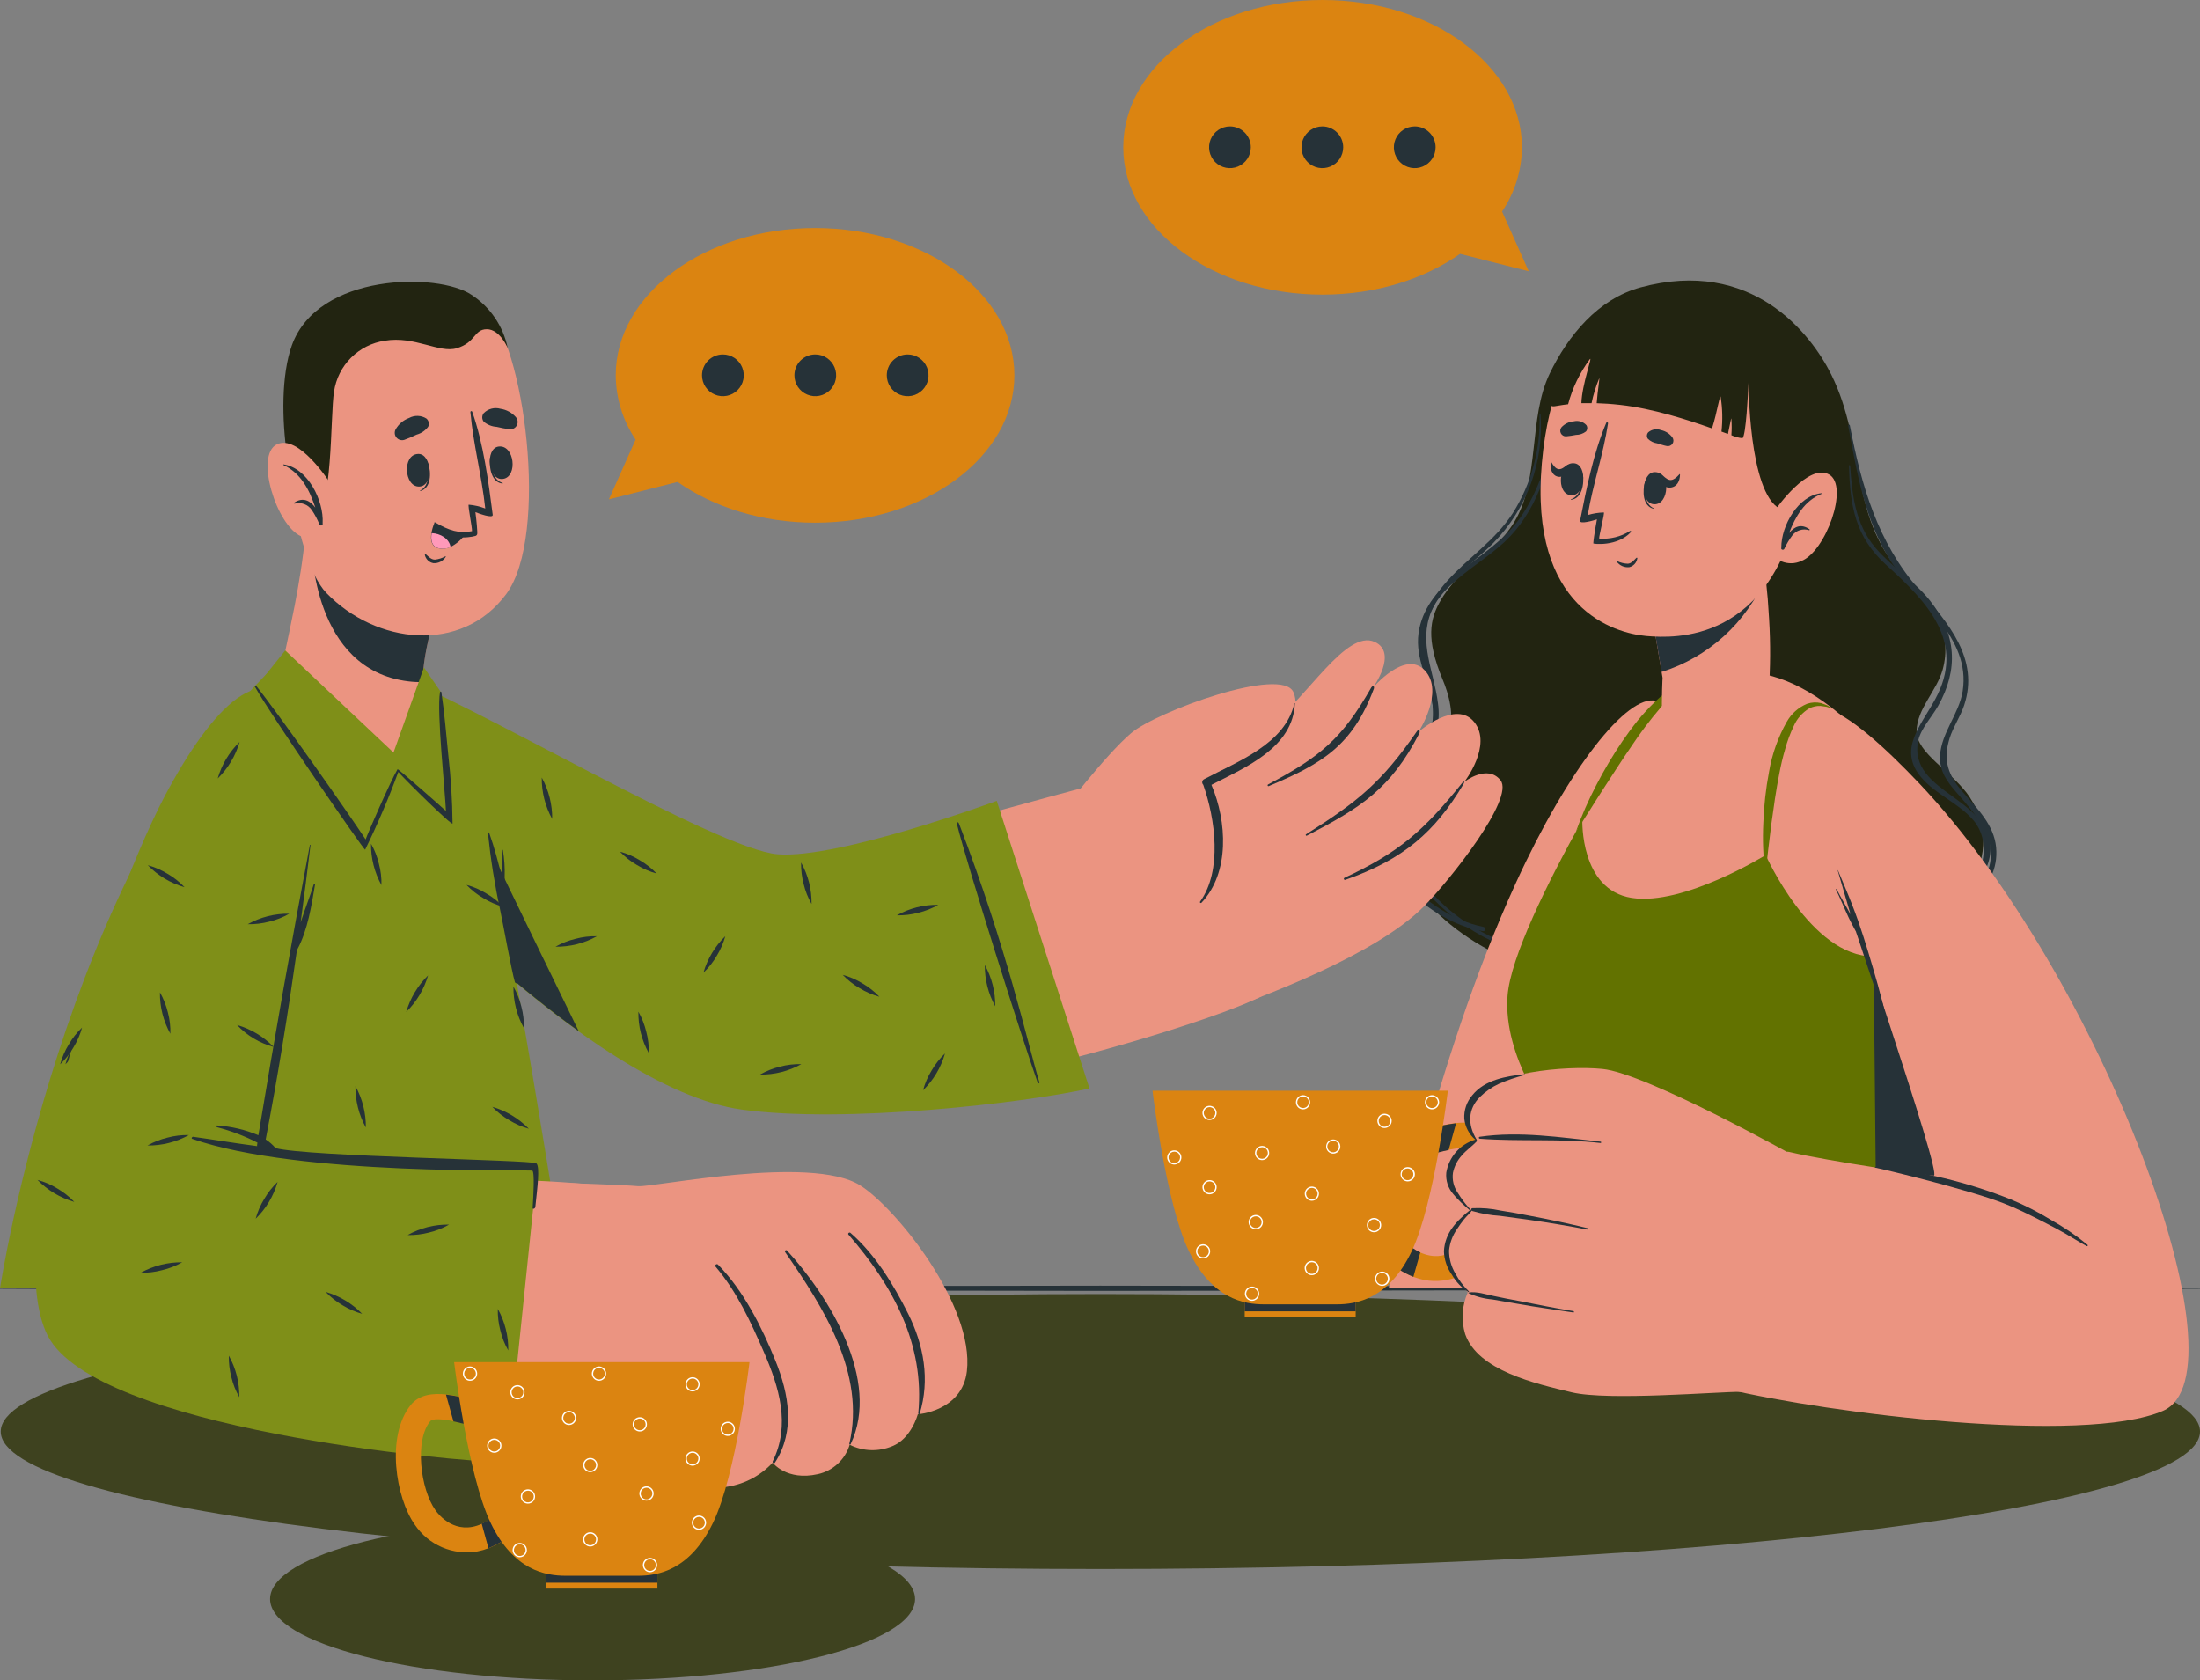 <svg width="1054" height="805" viewBox="0 0 1054 805" fill="none" xmlns="http://www.w3.org/2000/svg">
<rect x="0" y="0" width="1054" height="805" fill="#808080" stroke="none"/>
<g clip-path="url(#clip0_162_21)">
<path d="M814.468 616.34L958.127 616.565L1101.79 617.165L958.127 617.79L814.468 618.015L527.175 618.415L239.882 617.99L96.223 617.79L-47.437 617.165L96.223 616.565L239.882 616.34L527.175 615.915L814.468 616.34Z" fill="#263238"/>
<path d="M527.175 751.665C818.132 751.665 1054 722.177 1054 685.803C1054 649.428 818.132 619.94 527.175 619.94C236.218 619.94 0.35 649.428 0.35 685.803C0.35 722.177 236.218 751.665 527.175 751.665Z" fill="#3E421F"/>
<path d="M283.894 805C369.226 805 438.4 787.558 438.4 766.043C438.4 744.527 369.226 727.085 283.894 727.085C198.563 727.085 129.388 744.527 129.388 766.043C129.388 787.558 198.563 805 283.894 805Z" fill="#3E421F"/>
<path d="M679.806 427.505C703.6 458.385 746.512 471.413 784.352 475.014C822.916 478.739 866.528 476.664 902.118 460.336C917.714 453.21 932.11 442.532 941.607 428.33C951.779 413.102 953.479 396.799 943.656 381.871C935.759 369.844 917.889 360.842 918.214 350.065C918.538 339.288 927.836 331.087 930.71 320.81C935.559 303.307 926.236 289.679 914.04 277.777C885.148 249.547 894.47 213.865 877.3 179.358C867.528 159.755 839.261 123.248 785.926 137.701C765.632 143.227 751.261 160.705 742.439 178.983C732.092 200.512 737.94 229.468 725.468 250.072C714.796 267.575 699.976 270.075 689.729 288.479C685.28 296.48 682.956 305.982 691.128 325.436C694.102 332.512 697.126 343.214 693.902 351.391C689.429 362.718 675.408 367.519 670.459 379.321C663.611 395.549 669.309 413.802 679.806 427.505Z" fill="#222411"/>
<path d="M929.686 432.506C947.905 430.18 956.528 405.901 945.456 392.998C938.458 384.797 927.636 380.771 920.613 372.619C909.067 359.217 920.163 347.815 927.061 335.112C942.057 307.832 923.487 288.529 903.793 270.75C888.797 257.248 886.298 242.245 885.848 223.067C885.848 222.766 886.348 222.741 886.373 223.067C887.348 237.219 888.872 251.122 898.545 262.474C906.392 271.701 917.039 278.177 924.637 287.729C937.358 303.757 938.408 320.735 928.486 338.263C925.662 343.264 920.363 348.94 919.089 354.491C916.115 367.593 925.987 374.72 935.359 381.496C942.532 386.697 950.505 392.473 952.979 401.375C956.728 414.802 944.007 432.481 929.911 433.506C929.186 433.631 928.961 432.506 929.686 432.506Z" fill="#263238"/>
<path d="M919.388 445.633C930.71 439.357 942.982 433.731 949.88 422.379C960.102 405.551 948.455 392.373 937.533 379.871C932.834 374.52 928.986 369.219 929.46 361.893C930.16 350.915 938.608 341.889 940.307 331.087C944.331 305.207 918.713 288.579 906.142 269.275C893.296 249.272 889.647 226.492 885.448 203.838C885.445 203.743 885.476 203.651 885.536 203.577C885.595 203.503 885.679 203.452 885.772 203.434C885.865 203.416 885.961 203.432 886.044 203.478C886.126 203.525 886.19 203.599 886.223 203.688C891.771 232.618 899.569 259.974 919.563 282.653C933.534 298.531 948.38 315.709 941.007 337.888C939.183 343.339 935.734 348.24 934.034 353.691C930.685 364.518 933.484 371.669 940.557 379.671C947.63 387.672 955.328 395.299 956.328 405.976C958.277 426.73 936.883 439.807 920.188 447.283C919.975 447.354 919.744 447.344 919.538 447.257C919.332 447.17 919.164 447.01 919.066 446.809C918.968 446.607 918.947 446.376 919.006 446.16C919.066 445.944 919.201 445.757 919.388 445.633Z" fill="#263238"/>
<path d="M665.761 372.695C675.058 360.342 689.504 354.416 686.155 336.413C683.83 323.911 677.207 313.909 680.031 300.931C682.356 290.154 689.604 281.903 698.101 274.951C708.898 266.125 720.745 259.049 728.718 247.446C737.415 234.744 741.514 219.716 745.738 205.213C745.738 204.938 746.313 205.063 746.263 205.213C741.739 224.967 736.265 245.221 720.72 259.699C712.597 267.2 702.775 272.926 694.727 280.578C680.256 294.355 680.081 309.783 685.88 327.461C688.529 335.563 690.878 343.714 686.954 351.866C683.031 360.017 675.008 364.943 669.309 371.694C645.116 400.45 680.731 438.132 710.648 444.033C711.997 444.283 711.797 446.333 710.398 446.083C688.029 442.358 664.636 421.954 660.062 400.175C658.995 395.453 658.951 390.557 659.934 385.817C660.917 381.076 662.904 376.602 665.761 372.695Z" fill="#263238"/>
<path d="M666.486 388.322C666.935 375.27 675.383 368.169 681.981 358.017C692.353 342.064 682.131 325.986 681.156 308.933C680.457 297.055 685.53 287.079 693.153 278.552C703.375 267.05 716.371 258.948 724.844 245.696C733.717 231.581 738.149 215.126 737.565 198.462C737.565 198.162 738.04 198.212 738.04 198.462C738.886 209.73 737.316 221.049 733.437 231.661C729.558 242.273 723.458 251.935 715.547 259.999C705.3 270.426 691.578 278.827 685.705 292.98C679.507 307.983 687.055 321.81 688.904 336.838C689.568 341.279 689.309 345.81 688.144 350.147C686.979 354.483 684.932 358.533 682.131 362.043C677.982 367.594 672.934 372.62 670.559 379.346C667.36 388.448 669.235 398.674 672.909 407.426C684.555 435.081 713.797 452.785 741.789 457.635C742.789 457.81 742.689 459.386 741.789 459.236C716.285 455.217 693.389 441.311 678.057 420.529C671.259 411.302 666.086 400 666.486 388.322Z" fill="#263238"/>
<path d="M793.325 335.738C779.603 332.437 751.311 368.244 726.394 422.654C686.405 509.795 665.336 617.165 665.336 617.165H795.599C795.599 617.165 828.814 344.214 793.325 335.738Z" fill="#EB9481"/>
<path d="M649.49 622.741H596.331V631.043H649.49V622.741Z" fill="#DB8411"/>
<path d="M649.49 622.741H596.331V628.217H649.49V622.741Z" fill="#263238"/>
<path d="M712.547 600.437C709.315 605.237 704.764 609 699.443 611.272C694.121 613.543 688.257 614.227 682.556 613.239C680.715 612.878 678.909 612.36 677.158 611.689C674.525 610.643 672.011 609.319 669.66 607.738L676.433 597.736C677.686 598.613 679.016 599.375 680.407 600.012C693.078 605.738 701.076 595.761 702.65 593.485C709.948 583.233 712.647 559.854 705.15 550.852C704.65 550.177 702.525 549.127 693.953 550.852C692.378 551.202 690.579 551.603 688.554 552.153C686.985 552.692 685.358 553.045 683.706 553.203L683.481 547.202L682.906 541.201C683.456 541.201 684.305 540.851 685.405 540.526C689.366 539.376 693.41 538.54 697.502 538.025C703.8 537.375 710.398 538.025 714.447 543.026C726.543 557.879 721.67 587.534 712.547 600.437Z" fill="#DB8411"/>
<path d="M676.483 597.711C677.736 598.588 679.066 599.35 680.457 599.987L677.133 611.689C674.5 610.643 671.986 609.319 669.635 607.738L676.483 597.711Z" fill="#263238"/>
<path d="M697.601 538.101L694.027 550.928C692.453 551.278 690.653 551.678 688.629 552.228C687.06 552.768 685.432 553.12 683.78 553.278L683.555 547.277L682.98 541.276C683.53 541.276 684.38 540.926 685.48 540.601C689.448 539.45 693.501 538.614 697.601 538.101Z" fill="#263238"/>
<path d="M552.168 522.522C552.168 522.522 558.541 576.708 569.663 599.537C580.785 622.366 596.055 624.867 605.603 624.867H640.343C649.89 624.867 665.336 622.366 676.283 599.537C687.229 576.708 693.653 522.522 693.653 522.522H552.168Z" fill="#DB8411"/>
<path d="M562.59 557.904C561.918 557.904 561.261 557.705 560.702 557.331C560.143 556.957 559.707 556.426 559.45 555.805C559.192 555.184 559.125 554.5 559.256 553.84C559.387 553.181 559.711 552.575 560.187 552.099C560.662 551.623 561.267 551.3 561.927 551.168C562.586 551.037 563.27 551.105 563.891 551.362C564.512 551.619 565.043 552.055 565.416 552.614C565.79 553.174 565.989 553.831 565.989 554.504C565.989 555.406 565.631 556.271 564.993 556.908C564.356 557.546 563.491 557.904 562.59 557.904ZM562.59 551.728C562.041 551.728 561.505 551.891 561.049 552.196C560.592 552.501 560.237 552.934 560.027 553.442C559.817 553.949 559.762 554.507 559.869 555.045C559.976 555.584 560.24 556.078 560.628 556.466C561.016 556.854 561.511 557.119 562.049 557.226C562.587 557.333 563.145 557.278 563.652 557.068C564.159 556.858 564.592 556.502 564.897 556.046C565.201 555.589 565.364 555.053 565.364 554.504C565.364 553.768 565.072 553.062 564.552 552.541C564.031 552.02 563.326 551.728 562.59 551.728Z" fill="white"/>
<path d="M663.336 540.401C662.657 540.406 661.991 540.209 661.424 539.834C660.858 539.46 660.415 538.925 660.153 538.298C659.89 537.671 659.82 536.98 659.952 536.313C660.083 535.646 660.41 535.034 660.89 534.553C661.37 534.073 661.983 533.746 662.649 533.614C663.316 533.483 664.006 533.553 664.633 533.815C665.26 534.078 665.794 534.521 666.169 535.088C666.543 535.655 666.74 536.321 666.735 537C666.735 537.902 666.377 538.767 665.74 539.405C665.102 540.043 664.238 540.401 663.336 540.401ZM663.336 534.2C662.782 534.195 662.238 534.355 661.774 534.66C661.311 534.964 660.948 535.4 660.732 535.911C660.517 536.422 660.457 536.986 660.563 537.531C660.668 538.076 660.932 538.577 661.323 538.972C661.713 539.366 662.212 539.635 662.756 539.745C663.299 539.855 663.864 539.801 664.377 539.59C664.889 539.379 665.328 539.02 665.637 538.559C665.946 538.098 666.11 537.555 666.11 537C666.11 536.262 665.819 535.553 665.299 535.029C664.78 534.504 664.074 534.206 663.336 534.2Z" fill="white"/>
<path d="M658.313 590.335C657.635 590.34 656.97 590.143 656.404 589.77C655.837 589.397 655.395 588.863 655.132 588.238C654.869 587.612 654.797 586.923 654.927 586.257C655.056 585.59 655.38 584.978 655.858 584.496C656.336 584.015 656.946 583.686 657.611 583.552C658.275 583.417 658.965 583.484 659.592 583.742C660.219 584.001 660.756 584.44 661.133 585.004C661.51 585.568 661.712 586.231 661.712 586.909C661.715 587.358 661.63 587.803 661.46 588.218C661.291 588.634 661.041 589.012 660.725 589.33C660.409 589.649 660.033 589.901 659.619 590.074C659.205 590.246 658.761 590.335 658.313 590.335ZM658.313 584.134C657.757 584.129 657.212 584.29 656.748 584.595C656.284 584.901 655.922 585.338 655.707 585.851C655.492 586.364 655.434 586.929 655.541 587.475C655.649 588.02 655.916 588.521 656.309 588.915C656.702 589.308 657.203 589.575 657.748 589.682C658.293 589.789 658.858 589.732 659.371 589.517C659.883 589.302 660.32 588.939 660.626 588.475C660.931 588.01 661.092 587.465 661.087 586.909C661.087 586.173 660.795 585.467 660.274 584.947C659.754 584.426 659.049 584.134 658.313 584.134Z" fill="white"/>
<path d="M686.08 531.474C685.407 531.474 684.75 531.275 684.191 530.901C683.632 530.527 683.197 529.996 682.939 529.375C682.682 528.753 682.615 528.07 682.746 527.41C682.877 526.75 683.201 526.144 683.676 525.669C684.152 525.193 684.757 524.869 685.417 524.738C686.076 524.607 686.759 524.674 687.381 524.932C688.002 525.189 688.532 525.625 688.906 526.184C689.279 526.743 689.479 527.401 689.479 528.073C689.472 528.973 689.112 529.835 688.476 530.471C687.84 531.107 686.979 531.468 686.08 531.474ZM686.08 525.298C685.531 525.298 684.995 525.461 684.538 525.766C684.082 526.071 683.727 526.504 683.517 527.011C683.307 527.518 683.252 528.077 683.359 528.615C683.466 529.153 683.73 529.648 684.118 530.036C684.506 530.424 685 530.689 685.539 530.796C686.077 530.903 686.634 530.848 687.141 530.638C687.648 530.428 688.082 530.072 688.386 529.615C688.691 529.159 688.854 528.622 688.854 528.073C688.854 527.337 688.562 526.631 688.041 526.111C687.521 525.59 686.815 525.298 686.08 525.298Z" fill="white"/>
<path d="M638.668 552.678C637.999 552.663 637.35 552.451 636.801 552.069C636.252 551.686 635.828 551.15 635.582 550.528C635.336 549.905 635.279 549.224 635.419 548.569C635.558 547.914 635.888 547.316 636.366 546.847C636.844 546.379 637.45 546.063 638.107 545.938C638.764 545.812 639.444 545.884 640.061 546.143C640.677 546.403 641.204 546.838 641.574 547.396C641.944 547.953 642.142 548.608 642.142 549.277C642.142 549.73 642.052 550.179 641.877 550.596C641.701 551.014 641.444 551.392 641.12 551.709C640.797 552.026 640.413 552.274 639.992 552.441C639.571 552.607 639.121 552.688 638.668 552.678ZM638.668 546.502C638.12 546.502 637.583 546.665 637.127 546.969C636.671 547.274 636.315 547.708 636.105 548.215C635.895 548.722 635.84 549.28 635.947 549.819C636.054 550.357 636.319 550.852 636.707 551.24C637.095 551.628 637.589 551.892 638.127 551.999C638.665 552.107 639.223 552.052 639.73 551.841C640.237 551.631 640.67 551.276 640.975 550.819C641.28 550.363 641.442 549.826 641.442 549.277C641.436 548.543 641.142 547.841 640.623 547.322C640.104 546.803 639.402 546.508 638.668 546.502Z" fill="white"/>
<path d="M601.654 588.91C600.975 588.915 600.309 588.717 599.742 588.343C599.176 587.968 598.733 587.434 598.471 586.807C598.208 586.18 598.138 585.489 598.27 584.822C598.401 584.155 598.728 583.543 599.208 583.062C599.688 582.581 600.301 582.255 600.967 582.123C601.634 581.992 602.324 582.062 602.951 582.324C603.578 582.587 604.112 583.029 604.487 583.597C604.861 584.164 605.058 584.83 605.053 585.509C605.053 585.956 604.965 586.398 604.794 586.811C604.624 587.223 604.373 587.598 604.058 587.914C603.742 588.23 603.367 588.48 602.955 588.651C602.542 588.822 602.1 588.91 601.654 588.91ZM601.654 582.709C601.099 582.704 600.556 582.864 600.092 583.168C599.629 583.473 599.266 583.909 599.05 584.42C598.834 584.931 598.775 585.495 598.881 586.04C598.986 586.585 599.25 587.086 599.641 587.48C600.031 587.875 600.53 588.144 601.074 588.254C601.617 588.364 602.182 588.31 602.694 588.099C603.207 587.888 603.646 587.529 603.955 587.068C604.263 586.607 604.428 586.064 604.428 585.509C604.432 585.143 604.362 584.779 604.224 584.439C604.086 584.1 603.883 583.791 603.625 583.53C603.367 583.27 603.06 583.063 602.722 582.922C602.383 582.781 602.02 582.709 601.654 582.709Z" fill="white"/>
<path d="M624.273 531.474C623.6 531.474 622.943 531.275 622.384 530.901C621.825 530.527 621.39 529.996 621.132 529.375C620.875 528.753 620.808 528.07 620.939 527.41C621.07 526.75 621.394 526.144 621.869 525.669C622.344 525.193 622.95 524.869 623.609 524.738C624.269 524.607 624.952 524.674 625.573 524.932C626.194 525.189 626.725 525.625 627.099 526.184C627.472 526.743 627.672 527.401 627.672 528.073C627.672 528.975 627.313 529.84 626.676 530.478C626.039 531.116 625.174 531.474 624.273 531.474ZM624.273 525.298C623.724 525.298 623.187 525.461 622.731 525.766C622.275 526.071 621.919 526.504 621.709 527.011C621.5 527.518 621.445 528.077 621.552 528.615C621.659 529.153 621.923 529.648 622.311 530.036C622.699 530.424 623.193 530.689 623.731 530.796C624.269 530.903 624.827 530.848 625.334 530.638C625.841 530.428 626.274 530.072 626.579 529.615C626.884 529.159 627.047 528.622 627.047 528.073C627.047 527.337 626.754 526.631 626.234 526.111C625.714 525.59 625.008 525.298 624.273 525.298Z" fill="white"/>
<path d="M628.496 575.257C627.824 575.257 627.167 575.058 626.608 574.684C626.049 574.311 625.613 573.779 625.356 573.158C625.099 572.537 625.031 571.853 625.162 571.193C625.294 570.534 625.617 569.928 626.093 569.452C626.568 568.977 627.174 568.653 627.833 568.521C628.492 568.39 629.176 568.458 629.797 568.715C630.418 568.972 630.949 569.408 631.322 569.967C631.696 570.527 631.895 571.184 631.895 571.857C631.895 572.759 631.537 573.624 630.9 574.261C630.262 574.899 629.398 575.257 628.496 575.257ZM628.496 569.081C627.948 569.081 627.411 569.244 626.955 569.549C626.499 569.854 626.143 570.287 625.933 570.795C625.723 571.302 625.668 571.86 625.775 572.398C625.882 572.937 626.146 573.431 626.534 573.819C626.922 574.207 627.417 574.472 627.955 574.579C628.493 574.686 629.051 574.631 629.558 574.421C630.065 574.211 630.498 573.855 630.803 573.399C631.108 572.942 631.27 572.406 631.27 571.857C631.27 571.492 631.199 571.131 631.059 570.795C630.92 570.458 630.715 570.152 630.458 569.894C630.2 569.636 629.894 569.432 629.558 569.292C629.221 569.153 628.861 569.081 628.496 569.081Z" fill="white"/>
<path d="M662.137 616.015C661.465 616 660.813 615.788 660.26 615.405C659.708 615.022 659.281 614.485 659.032 613.861C658.783 613.236 658.723 612.553 658.859 611.894C658.996 611.236 659.323 610.633 659.8 610.159C660.276 609.686 660.882 609.363 661.541 609.231C662.199 609.099 662.882 609.164 663.505 609.418C664.127 609.672 664.66 610.103 665.039 610.658C665.418 611.213 665.626 611.867 665.636 612.539C665.646 613.001 665.562 613.459 665.39 613.887C665.218 614.316 664.96 614.704 664.632 615.029C664.305 615.354 663.915 615.609 663.486 615.779C663.057 615.948 662.598 616.029 662.137 616.015ZM662.137 609.814C661.582 609.809 661.038 609.969 660.575 610.274C660.111 610.578 659.749 611.014 659.533 611.525C659.317 612.036 659.258 612.6 659.363 613.145C659.468 613.69 659.733 614.191 660.124 614.586C660.514 614.98 661.013 615.249 661.556 615.359C662.1 615.469 662.664 615.415 663.177 615.204C663.69 614.993 664.129 614.634 664.437 614.173C664.746 613.712 664.911 613.169 664.911 612.614C664.911 611.876 664.619 611.167 664.1 610.643C663.58 610.118 662.875 609.82 662.137 609.814Z" fill="white"/>
<path d="M579.46 536.575C578.789 536.57 578.134 536.367 577.578 535.99C577.023 535.613 576.591 535.08 576.338 534.459C576.084 533.837 576.02 533.154 576.154 532.496C576.288 531.838 576.614 531.234 577.09 530.761C577.567 530.288 578.172 529.967 578.831 529.837C579.49 529.708 580.172 529.777 580.791 530.035C581.411 530.293 581.94 530.729 582.313 531.288C582.685 531.846 582.884 532.503 582.884 533.174C582.884 533.623 582.795 534.067 582.623 534.482C582.45 534.896 582.198 535.272 581.88 535.588C581.561 535.904 581.184 536.154 580.768 536.323C580.353 536.493 579.908 536.578 579.46 536.575ZM579.46 530.399C578.912 530.404 578.378 530.571 577.926 530.879C577.473 531.187 577.121 531.622 576.915 532.13C576.709 532.637 576.657 533.194 576.767 533.731C576.877 534.268 577.143 534.76 577.532 535.146C577.921 535.531 578.415 535.793 578.953 535.898C579.49 536.003 580.047 535.947 580.552 535.736C581.058 535.525 581.49 535.17 581.793 534.714C582.097 534.258 582.259 533.722 582.259 533.174C582.259 532.808 582.187 532.445 582.046 532.106C581.905 531.768 581.698 531.461 581.438 531.203C581.178 530.945 580.869 530.741 580.529 530.603C580.19 530.465 579.826 530.396 579.46 530.399Z" fill="white"/>
<path d="M674.433 565.981C673.755 565.981 673.092 565.779 672.528 565.402C671.965 565.024 671.526 564.488 671.268 563.86C671.009 563.233 670.943 562.543 671.077 561.877C671.211 561.212 671.54 560.602 672.021 560.124C672.502 559.646 673.115 559.322 673.781 559.192C674.447 559.063 675.136 559.134 675.761 559.397C676.386 559.661 676.919 560.103 677.292 560.67C677.666 561.237 677.862 561.901 677.857 562.58C677.857 563.029 677.768 563.473 677.596 563.887C677.424 564.301 677.171 564.677 676.853 564.994C676.535 565.31 676.157 565.56 675.742 565.729C675.326 565.898 674.882 565.984 674.433 565.981ZM674.433 559.779C673.874 559.76 673.321 559.908 672.847 560.206C672.372 560.503 671.998 560.936 671.772 561.449C671.546 561.962 671.479 562.53 671.58 563.081C671.681 563.632 671.944 564.141 672.336 564.54C672.729 564.94 673.232 565.213 673.781 565.324C674.329 565.434 674.899 565.378 675.415 565.161C675.932 564.945 676.371 564.578 676.677 564.109C676.984 563.64 677.142 563.09 677.132 562.53C677.12 561.813 676.833 561.128 676.331 560.616C675.829 560.104 675.15 559.805 674.433 559.779Z" fill="white"/>
<path d="M604.653 555.779C603.981 555.779 603.323 555.579 602.765 555.206C602.206 554.832 601.77 554.301 601.513 553.679C601.255 553.058 601.188 552.374 601.319 551.715C601.45 551.055 601.774 550.449 602.249 549.974C602.725 549.498 603.33 549.174 603.99 549.043C604.649 548.912 605.333 548.979 605.954 549.236C606.575 549.494 607.106 549.93 607.479 550.489C607.853 551.048 608.052 551.706 608.052 552.378C608.052 552.825 607.964 553.267 607.793 553.679C607.622 554.092 607.372 554.467 607.056 554.783C606.741 555.098 606.366 555.349 605.954 555.52C605.541 555.691 605.099 555.779 604.653 555.779ZM604.653 549.603C604.104 549.603 603.568 549.765 603.112 550.07C602.655 550.375 602.3 550.809 602.09 551.316C601.88 551.823 601.825 552.381 601.932 552.92C602.039 553.458 602.303 553.953 602.691 554.341C603.079 554.729 603.574 554.993 604.112 555.1C604.65 555.207 605.208 555.152 605.715 554.942C606.222 554.732 606.655 554.376 606.96 553.92C607.265 553.464 607.427 552.927 607.427 552.378C607.427 552.014 607.355 551.653 607.216 551.316C607.077 550.979 606.872 550.673 606.615 550.416C606.357 550.158 606.051 549.953 605.715 549.814C605.378 549.674 605.017 549.603 604.653 549.603Z" fill="white"/>
<path d="M628.496 610.889C627.815 610.894 627.147 610.695 626.579 610.318C626.012 609.941 625.569 609.403 625.308 608.774C625.048 608.144 624.981 607.45 625.116 606.782C625.252 606.114 625.583 605.502 626.069 605.023C626.554 604.545 627.171 604.222 627.841 604.096C628.511 603.971 629.203 604.048 629.828 604.318C630.454 604.588 630.985 605.039 631.353 605.612C631.721 606.186 631.91 606.857 631.895 607.538C631.882 608.431 631.518 609.284 630.882 609.91C630.246 610.537 629.389 610.889 628.496 610.889ZM628.496 604.688C627.94 604.683 627.396 604.843 626.932 605.149C626.467 605.455 626.105 605.892 625.89 606.405C625.675 606.918 625.617 607.483 625.725 608.028C625.832 608.574 626.099 609.075 626.492 609.468C626.885 609.861 627.386 610.129 627.931 610.236C628.476 610.343 629.041 610.286 629.554 610.071C630.066 609.856 630.503 609.493 630.809 609.028C631.115 608.564 631.275 608.019 631.27 607.463C631.27 606.727 630.978 606.021 630.458 605.501C629.937 604.98 629.232 604.688 628.496 604.688Z" fill="white"/>
<path d="M599.854 623.191C599.176 623.196 598.512 622.999 597.945 622.626C597.379 622.253 596.936 621.719 596.673 621.094C596.41 620.468 596.339 619.779 596.468 619.113C596.597 618.446 596.921 617.834 597.399 617.352C597.877 616.871 598.487 616.542 599.152 616.408C599.817 616.273 600.507 616.34 601.134 616.598C601.761 616.857 602.297 617.296 602.675 617.86C603.052 618.424 603.253 619.087 603.253 619.765C603.253 620.67 602.896 621.537 602.259 622.179C601.623 622.821 600.758 623.184 599.854 623.191ZM599.854 616.99C599.299 616.985 598.754 617.146 598.29 617.451C597.826 617.757 597.463 618.194 597.248 618.707C597.033 619.22 596.976 619.785 597.083 620.331C597.19 620.876 597.457 621.377 597.85 621.771C598.243 622.164 598.744 622.431 599.289 622.538C599.835 622.646 600.4 622.588 600.912 622.373C601.425 622.158 601.862 621.795 602.167 621.331C602.473 620.866 602.633 620.321 602.629 619.765C602.622 619.031 602.328 618.329 601.809 617.81C601.29 617.291 600.588 616.996 599.854 616.99Z" fill="white"/>
<path d="M579.46 572.157C578.789 572.152 578.134 571.948 577.578 571.571C577.023 571.195 576.591 570.662 576.338 570.04C576.084 569.418 576.02 568.735 576.154 568.077C576.288 567.419 576.614 566.816 577.09 566.343C577.567 565.87 578.172 565.548 578.831 565.419C579.49 565.29 580.172 565.359 580.791 565.617C581.411 565.875 581.94 566.311 582.313 566.869C582.685 567.428 582.884 568.084 582.884 568.756C582.884 569.205 582.795 569.649 582.623 570.063C582.45 570.477 582.198 570.853 581.88 571.17C581.561 571.486 581.184 571.736 580.768 571.905C580.353 572.074 579.908 572.16 579.46 572.157ZM579.46 565.98C578.912 565.985 578.378 566.152 577.926 566.46C577.473 566.768 577.121 567.204 576.915 567.711C576.709 568.219 576.657 568.776 576.767 569.313C576.877 569.849 577.143 570.342 577.532 570.727C577.921 571.113 578.415 571.375 578.953 571.48C579.49 571.585 580.047 571.529 580.552 571.318C581.058 571.107 581.49 570.751 581.793 570.295C582.097 569.839 582.259 569.304 582.259 568.756C582.259 568.389 582.187 568.026 582.046 567.688C581.905 567.35 581.698 567.043 581.438 566.785C581.178 566.526 580.869 566.323 580.529 566.185C580.19 566.047 579.826 565.977 579.46 565.98Z" fill="white"/>
<path d="M576.386 602.887C575.714 602.887 575.056 602.688 574.497 602.314C573.938 601.94 573.503 601.409 573.246 600.788C572.988 600.167 572.921 599.483 573.052 598.823C573.183 598.163 573.507 597.558 573.982 597.082C574.458 596.606 575.063 596.282 575.723 596.151C576.382 596.02 577.066 596.087 577.687 596.345C578.308 596.602 578.839 597.038 579.212 597.597C579.586 598.156 579.785 598.814 579.785 599.487C579.785 600.388 579.427 601.253 578.789 601.891C578.152 602.529 577.287 602.887 576.386 602.887ZM576.386 596.711C575.837 596.711 575.301 596.874 574.845 597.179C574.388 597.484 574.033 597.917 573.823 598.424C573.613 598.932 573.558 599.49 573.665 600.028C573.772 600.566 574.036 601.061 574.424 601.449C574.812 601.837 575.306 602.102 575.845 602.209C576.383 602.316 576.941 602.261 577.448 602.051C577.954 601.841 578.388 601.485 578.693 601.029C578.997 600.572 579.16 600.035 579.16 599.487C579.16 598.75 578.868 598.044 578.348 597.524C577.827 597.003 577.122 596.711 576.386 596.711Z" fill="white"/>
<path d="M742.813 535.8L740.614 617.165H1005.71C1005.71 617.165 955.928 404.626 881.374 342.114C840.586 307.958 808.895 322.585 787.351 345.189C782.102 350.89 724.619 443.733 722.119 477.164C720.07 506.67 742.813 535.8 742.813 535.8Z" fill="#EB9481"/>
<path d="M742.814 535.8L740.614 617.165H1005.69C1005.69 617.165 980.696 510.695 939.733 426.329C934.234 436.731 920.213 458.035 897.62 458.185C867.628 458.41 845.909 409.626 845.909 409.626C845.909 409.626 806.621 434.031 781.753 430.155C756.885 426.279 758.085 392.848 758.085 392.848C741.389 422.704 723.594 458.81 722.245 477.114C720.07 506.669 742.814 535.8 742.814 535.8Z" fill="#627200"/>
<path d="M845.785 419.053C844.715 410.848 844.38 402.564 844.785 394.299C845.075 385.997 846.002 377.729 847.559 369.569C848.997 361.226 851.854 353.192 856.007 345.815C858.195 341.895 861.649 338.836 865.804 337.138C867.931 336.422 870.215 336.309 872.402 336.813C873.427 337.163 874.451 337.513 875.401 337.913L878.075 339.539L875.151 338.613C874.152 338.438 873.177 338.313 872.202 338.188C870.312 338.103 868.433 338.517 866.754 339.388C863.5 341.345 860.932 344.263 859.406 347.74C857.683 351.305 856.294 355.021 855.257 358.842C854.132 362.668 853.207 366.594 852.458 370.544C851.708 374.495 850.983 378.496 850.383 382.522C849.783 386.547 849.234 390.573 848.659 394.624C847.659 402.725 846.634 410.852 845.785 419.053Z" fill="#627200"/>
<path d="M755.035 398.324C757.772 390.68 761.037 383.236 764.807 376.045C768.55 368.8 772.723 361.787 777.304 355.041C779.628 351.691 782.027 348.39 784.602 345.189C787.208 342.006 790.004 338.984 792.974 336.138C795.954 333.199 799.317 330.676 802.971 328.636C804.768 327.522 806.788 326.819 808.888 326.577C810.988 326.335 813.115 326.56 815.118 327.236C813.17 327.073 811.21 327.295 809.348 327.892C807.487 328.488 805.761 329.447 804.271 330.712C801.152 333.094 798.295 335.801 795.749 338.788C790.58 344.821 785.789 351.168 781.403 357.792C776.854 364.368 772.58 371.144 768.231 377.796C763.883 384.447 759.609 391.598 755.035 398.324Z" fill="#627200"/>
<path d="M1005.69 617.165H899.194L897.62 458.186C920.113 458.035 934.234 436.732 939.733 426.33C980.746 510.695 1005.69 617.165 1005.69 617.165Z" fill="#263238"/>
<path d="M847.334 331.762C846.009 336.338 822.341 365.218 801.247 363.093C794.374 362.393 796.523 324.711 796.523 324.711L796.048 321.91L789.425 282.478L836.737 255.548L843.56 251.997C843.56 251.997 844.66 262.924 845.909 276.527C845.909 277.152 846.034 277.777 846.084 278.452C846.134 279.127 846.259 279.952 846.309 280.652C846.534 282.703 846.734 284.778 846.909 286.829C847.034 288.404 847.159 289.929 847.234 291.604C847.309 293.28 847.434 294.88 847.559 296.605C848.289 308.316 848.214 320.062 847.334 331.762Z" fill="#EB9481"/>
<path d="M845.909 276.502C841.387 287.235 834.585 296.856 825.975 304.697C817.365 312.538 807.153 318.411 796.048 321.91L789.425 282.478L836.737 255.548L843.56 251.997C843.56 251.997 844.585 262.899 845.909 276.502Z" fill="#263238"/>
<path d="M738.69 221.842C732.517 291.855 773.68 303.357 788.676 304.682C802.347 305.857 849.083 308.183 862.455 239.27C875.826 170.357 845.26 145.402 814.118 141.002C782.977 136.601 744.863 151.929 738.69 221.842Z" fill="#EB9481"/>
<path d="M750.262 209.039C751.864 208.893 753.458 208.66 755.035 208.339C756.761 208.335 758.439 207.764 759.809 206.714C760.175 206.299 760.393 205.774 760.429 205.222C760.465 204.67 760.317 204.122 760.009 203.663C759.263 202.851 758.313 202.253 757.258 201.932C756.204 201.611 755.082 201.578 754.01 201.838C751.759 202.004 749.653 203.013 748.112 204.663C747.785 205.06 747.579 205.543 747.52 206.055C747.46 206.566 747.549 207.083 747.776 207.545C748.003 208.007 748.358 208.393 748.799 208.658C749.239 208.923 749.747 209.056 750.262 209.039Z" fill="#263238"/>
<path d="M798.598 213.69C796.973 213.39 795.524 212.84 793.949 212.39C792.234 212.161 790.643 211.369 789.426 210.139C789.126 209.68 788.986 209.135 789.027 208.588C789.068 208.042 789.287 207.524 789.65 207.114C790.488 206.397 791.505 205.92 792.592 205.735C793.679 205.55 794.796 205.664 795.824 206.063C798.033 206.524 799.987 207.801 801.297 209.639C801.579 210.073 801.728 210.581 801.725 211.099C801.721 211.617 801.567 212.122 801.28 212.553C800.992 212.984 800.586 213.321 800.109 213.523C799.632 213.725 799.107 213.783 798.598 213.69Z" fill="#263238"/>
<path d="M788.126 230.768C788.126 230.568 788.476 231.018 788.451 231.218C787.876 235.969 788.026 241.495 792.2 243.445C792.2 243.445 792.2 243.745 792.2 243.72C786.926 242.47 786.826 235.169 788.126 230.768Z" fill="#263238"/>
<path d="M792.824 226.167C800.522 226.167 799.747 241.67 792.624 241.57C785.501 241.47 786.351 226.067 792.824 226.167Z" fill="#263238"/>
<path d="M795.799 227.118C797.099 228.068 798.298 229.618 799.948 229.918C801.597 230.218 803.322 228.643 804.621 227.168C804.771 226.993 804.896 227.168 804.871 227.343C804.871 230.293 803.497 233.269 800.298 233.569C797.099 233.869 795.449 231.068 794.874 228.093C794.749 227.468 795.274 226.742 795.799 227.118Z" fill="#263238"/>
<path d="M758.334 227.092C758.334 226.917 757.96 227.317 757.96 227.492C757.96 232.293 757.06 237.744 752.661 239.169C752.536 239.169 752.536 239.444 752.661 239.419C757.985 238.894 759.059 231.643 758.334 227.092Z" fill="#263238"/>
<path d="M754.285 221.941C746.637 221.016 745.388 236.419 752.486 237.244C759.584 238.069 760.708 222.692 754.285 221.941Z" fill="#263238"/>
<path d="M751.011 222.692C749.712 223.392 748.512 224.792 746.938 224.767C745.363 224.742 744.138 222.967 743.189 221.291C743.189 221.116 742.964 221.291 742.939 221.441C742.614 224.367 743.339 227.518 746.138 228.293C748.937 229.068 750.761 226.667 751.686 223.792C751.861 223.267 751.511 222.467 751.011 222.692Z" fill="#263238"/>
<path d="M783.952 267.25C782.802 268.375 781.653 269.9 779.928 270.05C778.154 270.003 776.409 269.586 774.805 268.825C774.77 268.809 774.732 268.804 774.695 268.811C774.657 268.818 774.624 268.837 774.598 268.865C774.573 268.894 774.557 268.929 774.554 268.967C774.551 269.005 774.56 269.043 774.58 269.075C775.266 270.015 776.191 270.754 777.259 271.215C778.327 271.677 779.499 271.845 780.653 271.701C781.626 271.443 782.502 270.905 783.173 270.154C783.844 269.403 784.28 268.471 784.427 267.475C784.602 267.2 784.127 267.1 783.952 267.25Z" fill="#263238"/>
<path d="M765.082 248.796C765.082 248.796 763.533 256.948 763.333 260.323C763.333 260.623 774.954 261.924 781.378 254.872C781.653 254.572 781.228 254.172 780.903 254.372C776.508 257.143 771.335 258.415 766.157 257.998C765.957 257.048 768.906 245.646 768.381 245.496C765.762 245.562 763.165 245.982 760.659 246.746C763.158 231.943 768.156 217.665 770.381 202.888C770.414 202.772 770.4 202.647 770.341 202.542C770.282 202.436 770.184 202.358 770.068 202.325C769.952 202.292 769.828 202.306 769.722 202.365C769.617 202.423 769.539 202.522 769.506 202.638C763.333 217.215 760.034 234.193 757.009 249.421C756.635 251.372 763.708 249.271 765.082 248.796Z" fill="#263238"/>
<path d="M855.756 244.67C838.736 242.77 837.762 189.91 837.712 183.434C837.512 187.51 836.487 209.164 834.762 209.914C832.938 209.734 831.156 209.253 829.489 208.489C829.689 205.9 829.689 203.301 829.489 200.712C829.489 199.487 828.839 203.213 827.839 207.889L824.74 206.763C825.352 201.262 825.226 195.703 824.365 190.235C824.016 188.16 822.766 197.287 820.217 205.238C808.67 201.162 792 195.711 776.129 193.961C771.88 193.486 768.206 193.261 764.957 193.161C765.407 186.785 766.657 180.058 766.082 181.484C764.513 185.241 763.316 189.144 762.508 193.136C760.759 193.136 759.109 193.136 757.634 193.136C757.884 184.084 763.258 170.031 761.633 172.132C756.853 178.592 753.334 185.896 751.261 193.661C745.038 194.361 743.238 195.436 743.188 193.836C743.188 190.935 748.537 165.981 769.581 149.003C792.424 130.524 835.362 128.699 857.056 161.505C857.056 161.505 875.826 175.883 877.375 196.912C878.925 217.94 865.604 245.771 855.756 244.67Z" fill="#222411"/>
<path d="M850.958 243.67C850.958 243.67 866.304 221.791 876.226 227.267C886.148 232.743 874.576 264.474 862.904 268.8C861.454 269.452 859.888 269.805 858.298 269.839C856.709 269.872 855.129 269.585 853.653 268.995C852.177 268.404 850.834 267.523 849.706 266.403C848.577 265.282 847.686 263.946 847.084 262.474L850.958 243.67Z" fill="#EB9481"/>
<path d="M872.677 236.269C872.709 236.282 872.737 236.304 872.756 236.333C872.776 236.362 872.787 236.397 872.787 236.432C872.787 236.467 872.776 236.501 872.756 236.53C872.737 236.559 872.709 236.581 872.677 236.594C864.479 239.895 860.18 247.471 857.131 255.348C859.63 252.322 862.879 250.672 866.928 253.572C867.153 253.722 866.928 254.047 866.703 253.997C865.272 253.529 863.731 253.518 862.293 253.966C860.855 254.414 859.592 255.299 858.681 256.498C857.164 258.509 855.873 260.681 854.832 262.974C854.432 263.699 853.107 263.324 853.407 262.474C853.421 262.408 853.421 262.34 853.407 262.274C853.357 251.897 861.48 237.319 872.677 236.269Z" fill="#263238"/>
<path d="M919.389 375.195C1006.51 467.037 1078.09 657.998 1036.18 675.926C997.866 692.304 876.501 677.176 826.59 665.274C811.919 661.773 841.436 548.127 857.131 551.853C876.076 556.354 924.612 563.33 926.487 563.205C930.66 562.905 883.999 429.38 869.803 380.671C850.008 312.633 886.673 340.689 919.389 375.195Z" fill="#EB9481"/>
<path d="M706.099 525.748C699.326 536.25 707.599 546.202 707.599 546.202C701.969 548.859 697.45 553.407 694.827 559.054C690.678 569.231 704.824 580.183 704.824 580.183C699.567 584.162 695.63 589.635 693.528 595.886C690.528 606.013 703.2 619.115 703.2 619.115C700.405 625.419 699.962 632.516 701.95 639.119C708.048 656.622 735.591 662.849 753.061 667.024C770.531 671.2 823.965 666.624 834.238 666.774L861.88 555.029C861.88 555.029 788.85 514.071 767.632 512.095C749.737 510.32 713.672 513.946 706.099 525.748Z" fill="#EB9481"/>
<path d="M708.823 544.601C728.268 541.801 747.462 544.902 766.807 546.927C766.893 546.927 766.976 546.961 767.037 547.022C767.098 547.083 767.132 547.166 767.132 547.252C767.132 547.338 767.098 547.421 767.037 547.482C766.976 547.543 766.893 547.577 766.807 547.577C747.587 545.352 728.168 546.977 708.898 545.527C708.791 545.512 708.692 545.461 708.618 545.383C708.543 545.304 708.498 545.202 708.489 545.094C708.48 544.986 708.509 544.878 708.569 544.789C708.63 544.699 708.72 544.633 708.823 544.601Z" fill="#263238"/>
<path d="M705.525 578.808C710.003 578.596 714.491 578.974 718.871 579.933C723.544 580.658 728.218 581.483 732.892 582.433C742.239 584.184 751.528 586.176 760.759 588.41C761.159 588.41 761.109 589.16 760.759 589.085C751.437 587.334 742.114 585.734 732.742 584.409C728.043 583.725 723.344 583.084 718.646 582.483C714.175 582.209 709.749 581.437 705.45 580.183C705.267 580.173 705.096 580.091 704.975 579.955C704.853 579.819 704.79 579.64 704.8 579.458C704.81 579.275 704.892 579.105 705.028 578.983C705.164 578.861 705.342 578.798 705.525 578.808Z" fill="#263238"/>
<path d="M703.575 619.19C707.399 618.59 711.797 620.066 715.521 620.841C719.77 621.741 723.994 622.591 728.243 623.341C736.74 625.041 745.238 626.717 753.785 628.117C754.21 628.117 754.135 628.842 753.785 628.767C745.088 627.417 736.29 626.267 727.693 624.716L714.921 622.516C710.982 622.187 707.132 621.162 703.55 619.49C703.516 619.446 703.5 619.391 703.505 619.336C703.509 619.28 703.534 619.228 703.575 619.19Z" fill="#263238"/>
<path d="M730.417 514.621C721.545 515.571 711.373 517.297 705.425 524.623C702.697 527.755 701.298 531.828 701.526 535.975C701.946 539.854 703.822 543.428 706.774 545.977C703.213 547.045 700.025 549.093 697.572 551.887C695.119 554.681 693.501 558.11 692.903 561.78C692.728 563.62 692.931 565.475 693.498 567.234C694.065 568.992 694.986 570.617 696.202 572.007C697.377 573.482 698.701 574.782 700.051 576.133C701.401 577.483 702.825 578.633 704.175 579.808C702.664 580.957 701.236 582.21 699.901 583.559C698.409 584.943 697.053 586.467 695.852 588.11C693.416 591.387 691.999 595.309 691.778 599.387C691.886 603.442 693.209 607.371 695.577 610.664C697.487 614.048 700.21 616.901 703.5 618.966C703.7 618.966 703.9 618.816 703.75 618.666C701.159 616.205 698.982 613.343 697.302 610.189C695.277 606.832 694.213 602.983 694.228 599.062C694.613 595.344 695.947 591.788 698.102 588.735C699.163 587.089 700.315 585.503 701.551 583.984C702.575 582.734 705.25 580.183 705 580.008C704.75 579.833 702.175 576.883 701.201 575.558C700.226 574.232 699.226 572.782 698.327 571.332C696.429 568.552 695.636 565.164 696.102 561.83C696.742 558.729 698.21 555.86 700.351 553.528C702.475 551.028 705.15 549.253 707.374 546.927C707.521 546.67 707.566 546.366 707.499 546.077C702.775 538.351 703.55 531.074 708.898 525.648C711.609 522.967 714.763 520.776 718.221 519.172C722.178 517.465 726.264 516.077 730.442 515.021C730.742 515.021 730.692 514.596 730.417 514.621Z" fill="#263238"/>
<path d="M901.669 479.364C900.369 474.238 898.919 469.163 897.42 464.062C894.421 453.835 891.321 443.583 887.423 433.631C885.248 428.005 882.849 422.479 880.525 416.903C880.525 416.903 880.375 416.903 880.4 416.903C882.524 423.954 884.473 431.055 886.598 438.107C884.423 434.006 881.974 430.08 879.9 425.955C879.9 425.729 879.475 425.954 879.575 426.155C881.724 430.43 883.474 434.881 885.498 439.207C886.648 441.707 887.997 444.058 889.222 446.408C889.222 446.708 889.397 447.008 889.497 447.283C892.896 457.41 896.195 467.587 899.644 477.689C901.569 483.365 903.668 489.041 905.242 494.817C905.264 494.86 905.301 494.893 905.345 494.911C905.389 494.929 905.438 494.931 905.483 494.916C905.529 494.9 905.567 494.87 905.592 494.829C905.616 494.788 905.625 494.739 905.617 494.692C904.118 489.691 902.968 484.49 901.669 479.364Z" fill="#263238"/>
<path d="M1000.14 596.386C994.636 591.85 988.73 587.824 982.496 584.359C976.462 580.664 970.153 577.437 963.626 574.707C942.778 566.357 920.832 561.068 898.469 559.004C898.416 559.004 898.366 559.025 898.328 559.063C898.291 559.101 898.27 559.151 898.27 559.204C898.27 559.258 898.291 559.308 898.328 559.346C898.366 559.383 898.416 559.404 898.469 559.404C902.268 560.105 942.857 569.831 959.902 576.458C966.4 578.958 972.648 582.134 978.872 585.309C982.437 587.11 985.953 588.985 989.419 590.935C992.893 592.911 996.217 595.111 999.716 596.986C999.795 597.022 999.884 597.028 999.967 597.005C1000.05 596.982 1000.12 596.931 1000.17 596.86C1000.22 596.79 1000.25 596.704 1000.24 596.618C1000.24 596.531 1000.2 596.449 1000.14 596.386Z" fill="#263238"/>
<path d="M158.205 370.794C176.075 402.95 298.54 525.823 367.97 528.874C447.373 532.399 595.98 485.316 608.052 475.014C641.093 446.758 602.104 363.043 576.561 364.618C544.72 366.569 393.788 415.853 369.645 413.252C331.956 409.176 247.854 353.241 187.647 324.611C152.632 307.933 144.459 346.04 158.205 370.794Z" fill="#EB9481"/>
<path d="M595.056 481.115C602.154 477.989 658.213 458.385 682.131 434.281C694.802 421.529 725.693 382.496 718.895 373.82C712.672 365.893 701.6 374.52 701.6 374.52C701.6 374.52 715.096 357.017 706.349 345.989C697.601 334.962 679.631 350.565 679.631 350.565C679.631 350.565 692.128 331.487 682.681 321.235C673.233 310.983 657.688 329.561 657.688 329.561C657.688 329.561 669.984 312.658 658.587 307.507C644.891 301.306 625.722 335.012 609.426 346.465C605.727 348.965 530.674 393.748 530.674 393.748L595.056 481.115Z" fill="#EB9481"/>
<path d="M656.938 329.411C642.792 354.191 632.32 362.592 607.552 375.795C607.052 376.045 607.327 376.82 607.852 376.595C633.32 365.893 647.966 357.266 658.163 330.036C658.663 328.711 657.613 328.236 656.938 329.411Z" fill="#263238"/>
<path d="M678.857 350.315C661.937 374.77 650.64 383.971 625.697 399.699C625.347 399.924 625.697 400.55 626.072 400.349C651.815 386.972 666.236 378.02 679.957 351.365C680.581 350.165 679.632 349.19 678.857 350.315Z" fill="#263238"/>
<path d="M700.376 375.245C682.256 397.749 670.384 408.351 644.167 420.503C644.034 420.553 643.927 420.653 643.868 420.782C643.81 420.911 643.805 421.058 643.854 421.191C643.904 421.323 644.004 421.431 644.133 421.49C644.262 421.548 644.409 421.553 644.542 421.503C672.459 411.702 687.429 398.549 701.001 375.87C701.925 374.32 701.5 373.82 700.376 375.245Z" fill="#263238"/>
<path d="M508.005 389.998C508.005 389.998 529.674 361.567 541.946 351.19C554.217 340.813 614.2 318.934 619.674 331.612C626.722 348.115 594.656 367.493 577.586 374.995C577.586 374.995 593.906 412.902 573.862 431.855C553.817 450.809 508.005 389.998 508.005 389.998Z" fill="#EB9481"/>
<path d="M620.124 336.863C615.775 356.441 592.856 364.793 576.911 373.27C576.67 373.383 576.459 373.553 576.298 373.766C576.137 373.978 576.03 374.226 575.986 374.489C575.941 374.752 575.962 375.022 576.044 375.276C576.127 375.529 576.27 375.759 576.461 375.945C582.234 392.298 585.658 417.028 574.986 431.905C574.914 431.992 574.878 432.103 574.887 432.216C574.897 432.328 574.95 432.433 575.036 432.506C575.123 432.579 575.234 432.614 575.347 432.605C575.459 432.595 575.563 432.542 575.636 432.456C589.232 418.053 587.858 393.473 580.385 375.995C596.855 367.543 619.499 358.142 620.374 336.888L620.124 336.863Z" fill="#263238"/>
<path d="M157.805 379.996C171.501 400.449 282.37 521.522 355.399 531.574C404.635 538.35 489.761 528.598 521.952 521.447L477.539 383.671C477.539 383.671 401.761 411.602 372.569 409.251C343.377 406.901 227.061 337.163 183.923 321.11C165.603 314.258 154.531 318.609 149.433 328.111C142.485 340.788 146.383 362.917 157.805 379.996Z" fill="#7F8F18"/>
<path d="M497.183 518.797C489.91 498.418 463.143 413.777 458.569 395.199C458.244 393.899 458.994 393.374 459.494 394.674C482.712 455.21 491.835 498.093 497.958 518.472C498.083 518.972 497.333 519.297 497.183 518.797Z" fill="#263238"/>
<path d="M305.838 484.666C305.728 491.608 307.452 498.457 310.837 504.519C310.927 501.061 310.515 497.607 309.612 494.267C308.813 490.905 307.543 487.672 305.838 484.666Z" fill="#263238"/>
<path d="M383.791 413.252C383.728 416.709 384.14 420.159 385.016 423.504C385.816 426.862 387.095 430.087 388.815 433.081C388.928 426.145 387.204 419.304 383.816 413.252H383.791Z" fill="#263238"/>
<path d="M259.551 372.495C259.474 379.434 261.196 386.274 264.55 392.348C264.627 385.409 262.905 378.569 259.551 372.495Z" fill="#263238"/>
<path d="M471.816 462.286C471.737 469.217 473.459 476.05 476.814 482.115C476.893 475.184 475.171 468.351 471.816 462.286Z" fill="#263238"/>
<path d="M364.096 514.796C371.026 514.895 377.861 513.17 383.916 509.795C380.46 509.699 377.009 510.103 373.668 510.995C370.319 511.818 367.098 513.097 364.096 514.796Z" fill="#263238"/>
<path d="M429.703 438.507C433.158 438.57 436.606 438.158 439.95 437.282C443.306 436.481 446.53 435.201 449.522 433.481C442.59 433.367 435.751 435.092 429.703 438.482V438.507Z" fill="#263238"/>
<path d="M266.124 453.534C273.064 453.645 279.909 451.919 285.968 448.533C282.512 448.446 279.06 448.859 275.721 449.759C272.36 450.558 269.129 451.829 266.124 453.534Z" fill="#263238"/>
<path d="M148.758 339.063C155.696 339.158 162.537 337.434 168.602 334.062C165.146 333.965 161.695 334.369 158.355 335.262C154.996 336.08 151.766 337.359 148.758 339.063Z" fill="#263238"/>
<path d="M207.516 358.617C205.011 361.001 202.857 363.728 201.118 366.718C199.305 369.664 197.925 372.856 197.019 376.195C201.98 371.373 205.598 365.34 207.516 358.692V358.617Z" fill="#263238"/>
<path d="M452.696 504.719C450.205 507.119 448.06 509.854 446.323 512.846C444.51 515.792 443.13 518.984 442.224 522.323C447.18 517.501 450.79 511.467 452.696 504.819V504.719Z" fill="#263238"/>
<path d="M347.501 448.483C342.54 453.305 338.922 459.338 337.004 465.987C339.515 463.608 341.67 460.879 343.402 457.885C345.198 454.957 346.578 451.793 347.501 448.483Z" fill="#263238"/>
<path d="M235.158 432.706C232.775 430.199 230.049 428.044 227.06 426.304C224.115 424.491 220.925 423.11 217.588 422.204C222.407 427.167 228.438 430.787 235.083 432.706H235.158Z" fill="#263238"/>
<path d="M421.33 477.514C418.947 475.015 416.22 472.869 413.233 471.138C410.291 469.318 407.1 467.937 403.76 467.037C406.137 469.543 408.865 471.691 411.858 473.413C414.805 475.223 417.994 476.603 421.33 477.514Z" fill="#263238"/>
<path d="M314.586 418.478C312.202 415.979 309.476 413.832 306.488 412.102C303.548 410.278 300.357 408.896 297.016 408.001C299.393 410.507 302.12 412.655 305.113 414.377C308.063 416.182 311.251 417.562 314.586 418.478Z" fill="#263238"/>
<path d="M277.246 493.992C220.862 453.585 167.277 393.724 157.88 379.896C146.458 362.918 142.559 340.789 149.432 328.011C154.431 318.51 165.603 314.159 183.922 321.01C187.621 322.385 191.845 324.161 196.419 326.236C215.888 367.819 250.454 439.132 277.246 493.992Z" fill="#263238"/>
<path d="M271.398 616.44L0 617.165C0 617.165 30.816 416.002 130.488 320.21C142.809 308.357 171.751 309.758 190.946 318.359C197.794 321.41 223.286 354.191 231.459 385.872C239.632 417.553 272.098 615.465 271.398 616.44Z" fill="#7F8F18"/>
<path d="M177.749 404.175C177.666 411.115 179.389 417.957 182.748 424.029C182.836 420.57 182.423 417.118 181.523 413.777C180.727 410.414 179.456 407.181 177.749 404.175Z" fill="#263238"/>
<path d="M170.276 520.322C170.199 527.261 171.921 534.101 175.275 540.175C175.352 533.237 173.63 526.396 170.276 520.322Z" fill="#263238"/>
<path d="M79.127 475.414C79.029 482.347 80.753 489.185 84.126 495.242C84.222 491.785 83.818 488.332 82.927 484.99C82.104 481.639 80.826 478.417 79.127 475.414Z" fill="#263238"/>
<path d="M245.98 472.638C245.885 479.579 247.608 486.424 250.978 492.492C251.076 489.035 250.672 485.581 249.779 482.24C248.961 478.88 247.683 475.648 245.98 472.638Z" fill="#263238"/>
<path d="M121.241 442.757C124.696 442.82 128.144 442.408 131.488 441.532C134.854 440.736 138.086 439.456 141.085 437.732C134.146 437.621 127.3 439.347 121.241 442.732V442.757Z" fill="#263238"/>
<path d="M73.154 548.777C80.09 548.855 86.927 547.132 92.999 543.776C89.542 543.689 86.09 544.101 82.752 545.001C79.39 545.8 76.159 547.072 73.154 548.777Z" fill="#263238"/>
<path d="M197.819 591.685C201.275 591.751 204.723 591.339 208.066 590.46C211.432 589.664 214.665 588.384 217.663 586.659C210.724 586.549 203.878 588.274 197.819 591.66V591.685Z" fill="#263238"/>
<path d="M69.805 609.738C73.261 609.814 76.711 609.401 80.052 608.513C83.47 607.731 86.754 606.45 89.799 604.712C82.864 604.635 76.026 606.358 69.955 609.713L69.805 609.738Z" fill="#263238"/>
<path d="M148.483 333.837C151.939 333.9 155.386 333.488 158.73 332.612C162.096 331.816 165.329 330.536 168.327 328.811C161.388 328.701 154.542 330.426 148.483 333.812V333.837Z" fill="#263238"/>
<path d="M117.291 355.441C112.327 360.26 108.708 366.294 106.794 372.945C111.747 368.116 115.364 362.086 117.291 355.441Z" fill="#263238"/>
<path d="M41.813 492.292C39.31 494.671 37.164 497.4 35.44 500.393C33.617 503.334 32.236 506.527 31.341 509.87C33.846 507.492 35.993 504.763 37.715 501.769C39.519 498.818 40.898 495.628 41.813 492.292Z" fill="#263238"/>
<path d="M205.092 467.287C200.159 472.127 196.552 478.154 194.62 484.79C199.553 479.951 203.159 473.923 205.092 467.287Z" fill="#263238"/>
<path d="M135.461 566.255C132.971 568.655 130.826 571.39 129.088 574.382C127.275 577.328 125.895 580.52 124.989 583.859C129.945 579.037 133.555 573.003 135.461 566.355V566.255Z" fill="#263238"/>
<path d="M213.439 360.317C208.475 365.132 204.863 371.168 202.967 377.821C205.47 375.441 207.617 372.713 209.34 369.719C211.142 366.794 212.522 363.629 213.439 360.317Z" fill="#263238"/>
<path d="M241.106 434.406C238.72 431.9 235.984 429.752 232.984 428.03C230.044 426.206 226.852 424.824 223.511 423.929C225.892 426.441 228.629 428.59 231.634 430.305C234.579 432.119 237.769 433.5 241.106 434.406Z" fill="#263238"/>
<path d="M38.064 575.757C35.672 573.25 32.938 571.095 29.942 569.356C27.001 567.54 23.809 566.167 20.469 565.28C25.306 570.216 31.331 573.824 37.964 575.757H38.064Z" fill="#263238"/>
<path d="M253.353 540.751C248.527 535.796 242.499 532.177 235.858 530.249C238.244 532.762 240.98 534.918 243.981 536.65C246.9 538.445 250.054 539.825 253.353 540.751Z" fill="#263238"/>
<path d="M90.899 425.004C88.507 422.498 85.773 420.342 82.776 418.603C79.832 416.79 76.642 415.409 73.304 414.502C78.13 419.458 84.158 423.076 90.799 425.004H90.899Z" fill="#263238"/>
<path d="M234.334 398.924C236.833 405.951 238.782 413.277 240.532 420.628V419.778C240.532 415.602 240.332 411.352 240.532 407.276C240.532 407.076 240.882 406.976 240.932 407.276C241.64 411.454 241.924 415.693 241.781 419.928C241.781 421.928 241.781 423.929 241.631 425.929C242.331 429.23 242.981 432.53 243.531 435.931C244.581 442.207 247.655 465.562 248.005 470.212C248.005 471.188 246.98 471.388 246.655 470.387C245.205 465.712 240.857 441.682 239.532 435.506C236.954 423.526 235.035 411.414 233.784 399.224C233.834 398.699 234.259 398.674 234.334 398.924Z" fill="#263238"/>
<path d="M185.647 369.319C169.177 371.569 143.884 344.314 134.886 323.21C134.262 321.76 137.761 307.532 141.185 290.054C143.234 279.427 145.233 267.55 146.183 256.573C146.383 254.322 153.681 259.198 153.681 259.198L167.527 263.999L213.464 279.977C213.464 279.977 204.467 302.331 202.742 321.46C202.604 322.974 202.604 324.497 202.742 326.011C202.742 326.236 202.742 326.486 202.742 326.786C203.392 335.413 201.592 367.118 185.647 369.319Z" fill="#EB9481"/>
<path d="M202.792 325.961C202.792 326.186 202.792 326.436 202.792 326.736C200.421 326.807 198.049 326.698 195.694 326.411C149.482 320.91 149.382 261.399 149.382 261.399L167.602 263.899L213.464 279.977C213.464 279.977 204.467 302.332 202.742 321.46C202.624 322.959 202.64 324.465 202.792 325.961Z" fill="#263238"/>
<path d="M141.01 171.507C131.912 195.461 140.01 267 156.331 284.028C179.999 308.557 221.112 313.558 242.556 284.553C263.35 256.448 251.129 163.43 232.559 147.802C205.492 124.673 154.481 136.15 141.01 171.507Z" fill="#EB9481"/>
<path d="M205.192 221.991C205.192 221.816 204.842 222.266 204.867 222.466C205.542 227.267 205.517 232.893 201.318 234.969C201.193 234.969 201.318 235.294 201.318 235.244C206.641 233.893 206.616 226.442 205.192 221.991Z" fill="#263238"/>
<path d="M200.343 217.465C192.545 217.715 193.62 233.318 200.843 233.093C208.066 232.868 206.891 217.215 200.343 217.465Z" fill="#263238"/>
<path d="M234.758 219.291C234.758 219.116 235.158 219.491 235.158 219.691C235.333 224.542 236.358 230.068 240.856 231.368V231.643C235.483 231.268 234.208 223.917 234.758 219.291Z" fill="#263238"/>
<path d="M238.782 213.94C246.505 212.815 248.204 228.368 241.031 229.418C233.858 230.468 232.259 214.965 238.782 213.94Z" fill="#263238"/>
<path d="M193.695 210.714C195.707 209.994 197.677 209.159 199.593 208.214C201.8 207.612 203.743 206.292 205.117 204.463C205.436 203.806 205.528 203.062 205.378 202.347C205.229 201.632 204.847 200.987 204.292 200.512C203.059 199.732 201.639 199.295 200.181 199.246C198.722 199.198 197.277 199.54 195.994 200.237C193.179 201.254 190.839 203.276 189.421 205.913C189.145 206.533 189.053 207.22 189.157 207.891C189.261 208.562 189.556 209.188 190.008 209.695C190.459 210.202 191.047 210.568 191.701 210.749C192.355 210.93 193.048 210.918 193.695 210.714Z" fill="#263238"/>
<path d="M244.256 205.663C242.137 205.385 240.034 204.993 237.957 204.488C235.666 204.356 233.48 203.478 231.734 201.988C231.284 201.408 231.04 200.696 231.04 199.962C231.04 199.229 231.284 198.516 231.734 197.937C232.76 196.898 234.046 196.155 235.457 195.785C236.869 195.416 238.354 195.433 239.757 195.837C242.674 196.254 245.34 197.721 247.255 199.962C247.677 200.498 247.934 201.144 247.997 201.823C248.059 202.502 247.923 203.184 247.606 203.787C247.289 204.391 246.803 204.889 246.209 205.222C245.614 205.555 244.936 205.708 244.256 205.663Z" fill="#263238"/>
<path d="M204.092 265.6C205.317 266.65 206.591 268.1 208.341 268.1C210.097 267.924 211.799 267.387 213.339 266.525C213.489 266.525 213.664 266.525 213.564 266.75C212.944 267.752 212.062 268.565 211.014 269.103C209.966 269.64 208.791 269.881 207.616 269.8C206.614 269.614 205.689 269.135 204.959 268.423C204.23 267.711 203.728 266.798 203.517 265.8C203.542 265.575 203.917 265.45 204.092 265.6Z" fill="#263238"/>
<path d="M208.166 250.747C209.52 252.582 211.242 254.115 213.221 255.248C215.201 256.38 217.395 257.087 219.663 257.323C221.642 257.56 223.646 257.51 225.611 257.173C225.984 257.148 226.353 257.08 226.711 256.973L227.76 256.748C228.016 256.682 228.243 256.533 228.405 256.325C228.568 256.117 228.657 255.862 228.66 255.598C228.672 255.439 228.672 255.281 228.66 255.122V254.697C228.51 250.972 227.76 245.346 227.76 245.346C229.16 245.921 236.308 248.571 236.058 246.621C233.984 230.593 231.684 212.74 226.236 197.237C226.201 197.133 226.129 197.046 226.035 196.992C225.94 196.937 225.829 196.919 225.722 196.94C225.615 196.962 225.519 197.021 225.453 197.108C225.386 197.195 225.354 197.303 225.361 197.412C226.736 212.915 230.834 228.042 232.484 243.595C229.944 242.612 227.276 241.997 224.561 241.77C224.036 241.97 226.211 252.647 226.136 254.272C226.142 254.331 226.142 254.389 226.136 254.447C219.938 255.698 215.089 254.122 208.641 250.347C208.216 249.972 207.841 250.397 208.166 250.747Z" fill="#263238"/>
<path d="M223.261 255.448C221.378 258.263 218.794 260.538 215.764 262.049C214.115 262.834 212.261 263.079 210.465 262.749C206.541 261.999 206.191 258.473 206.691 255.397C206.968 253.756 207.438 252.153 208.091 250.622C212.495 253.825 217.817 255.518 223.261 255.448Z" fill="#263238"/>
<path d="M215.864 262.049C214.215 262.834 212.361 263.079 210.565 262.749C206.641 261.999 206.291 258.473 206.791 255.397C210.965 255.522 215.239 258.048 215.864 262.049Z" fill="#FF99BA"/>
<path d="M139.785 165.556C152.281 130.549 210.09 130.549 225.86 141.226C230.297 144.112 234.117 147.85 237.098 152.224C240.08 156.598 242.164 161.52 243.231 166.706C243.231 166.706 239.507 157.704 233.233 157.729C226.96 157.754 228.085 164.056 218.812 166.831C210.415 169.332 198.568 160.805 184.372 163.23C178.233 164.134 172.549 166.993 168.164 171.385C163.778 175.777 160.926 181.467 160.029 187.61C158.155 199.212 159.604 246.046 150.032 248.396C140.46 250.747 129.788 193.861 139.785 165.556Z" fill="#222411"/>
<path d="M158.105 231.318C158.105 231.318 143.109 207.689 132.587 212.889C122.065 218.09 132.362 251.822 144.334 256.948C145.826 257.696 147.454 258.139 149.12 258.248C150.786 258.357 152.457 258.131 154.034 257.583C155.611 257.035 157.063 256.177 158.303 255.059C159.543 253.94 160.546 252.584 161.254 251.072L158.105 231.318Z" fill="#EB9481"/>
<path d="M135.811 222.466C135.779 222.479 135.751 222.502 135.731 222.531C135.712 222.56 135.701 222.594 135.701 222.629C135.701 222.664 135.712 222.698 135.731 222.727C135.751 222.756 135.779 222.778 135.811 222.791C144.184 226.642 148.308 234.794 151.057 243.145C148.558 239.87 145.283 237.969 140.91 240.795C140.685 240.945 140.91 241.295 141.11 241.27C142.635 240.858 144.25 240.931 145.732 241.477C147.213 242.024 148.489 243.017 149.382 244.32C150.856 246.506 152.088 248.845 153.056 251.297C153.431 252.072 154.831 251.747 154.581 250.847C154.57 250.78 154.57 250.713 154.581 250.647C155.181 239.795 147.433 224.142 135.811 222.466Z" fill="#263238"/>
<path d="M86.576 387.497C60.733 434.231 1.325 613.44 41.813 647.321C92.049 689.429 246.755 685.528 280.72 686.153C295.491 686.428 312.986 582.534 301.414 571.782C289.843 561.03 125.339 566.781 118.092 557.554C115.117 553.728 146.234 422.679 136.361 366.293C126.189 308.408 98.222 366.293 86.576 387.497Z" fill="#EB9481"/>
<path d="M141.785 344.489C162.104 391.998 118.241 548.377 123.74 552.678C129.238 556.979 257.477 559.129 257.477 559.129L242.831 700.581C216.913 700.306 45.887 684.403 22.894 639.944C-0.1 595.486 47.886 440.607 78.903 381.421C101.621 338.463 127.814 311.733 141.785 344.489Z" fill="#7F8F18"/>
<path d="M92.573 544.602C102.871 546.027 112.993 547.752 123.19 549.077C123.139 548.855 123.139 548.625 123.19 548.402L123.34 547.402C117.186 544.231 110.698 541.756 103.995 540.026C103.57 539.876 103.62 539.126 103.995 539.176C110.807 539.625 117.496 541.206 123.79 543.852C131.454 497.426 139.677 451.076 148.458 404.801C148.458 404.651 148.757 404.676 148.757 404.801C147.275 417.186 145.7 429.555 144.034 441.908C146.008 435.731 148.433 429.58 150.332 423.629C150.37 423.569 150.426 423.523 150.492 423.498C150.558 423.473 150.63 423.47 150.698 423.49C150.766 423.51 150.825 423.551 150.867 423.608C150.91 423.665 150.932 423.733 150.932 423.804C149.232 433.806 147.433 445.483 142.584 454.56C142.569 454.652 142.535 454.74 142.483 454.818C142.432 454.895 142.364 454.961 142.284 455.01C137.986 485.416 133.087 515.721 127.289 545.877C129.062 547.016 130.655 548.415 132.012 550.028C147.183 554.128 255.202 555.654 256.977 557.329C258.751 559.004 257.452 568.956 256.477 578.158C256.477 578.958 255.127 579.508 255.177 578.708C255.577 572.657 256.202 561.205 255.002 560.805C253.328 560.28 143.559 563.555 92.099 545.602C91.474 545.402 91.999 544.527 92.573 544.602Z" fill="#263238"/>
<path d="M109.619 649.471C109.556 652.928 109.968 656.378 110.843 659.723C111.639 663.091 112.918 666.325 114.642 669.325C114.752 662.382 113.028 655.533 109.644 649.471H109.619Z" fill="#263238"/>
<path d="M238.482 627.092C238.418 630.549 238.83 633.999 239.707 637.344C240.502 640.711 241.782 643.946 243.506 646.945C243.616 640.003 241.891 633.154 238.507 627.092H238.482Z" fill="#263238"/>
<path d="M76.628 475.414C76.529 482.347 78.253 489.185 81.627 495.242C81.723 491.785 81.319 488.332 80.427 484.99C79.605 481.639 78.326 478.417 76.628 475.414Z" fill="#263238"/>
<path d="M118.741 442.757C122.197 442.82 125.645 442.408 128.988 441.532C132.354 440.736 135.587 439.456 138.586 437.732C131.646 437.621 124.801 439.347 118.741 442.732V442.757Z" fill="#263238"/>
<path d="M70.655 548.777C77.591 548.855 84.428 547.132 90.499 543.776C87.042 543.689 83.591 544.101 80.252 545.001C76.891 545.8 73.66 547.072 70.655 548.777Z" fill="#263238"/>
<path d="M195.319 591.685C198.775 591.751 202.224 591.339 205.566 590.46C208.932 589.664 212.165 588.384 215.164 586.659C208.224 586.549 201.379 588.274 195.319 591.66V591.685Z" fill="#263238"/>
<path d="M67.306 609.738C70.762 609.814 74.212 609.401 77.553 608.513C80.971 607.731 84.255 606.45 87.3 604.712C80.364 604.635 73.527 606.358 67.456 609.713L67.306 609.738Z" fill="#263238"/>
<path d="M114.792 355.441C109.828 360.26 106.209 366.294 104.295 372.945C109.248 368.116 112.865 362.086 114.792 355.441Z" fill="#263238"/>
<path d="M39.314 492.292C36.811 494.671 34.664 497.4 32.941 500.393C31.117 503.334 29.736 506.527 28.842 509.87C31.346 507.492 33.493 504.763 35.215 501.769C37.019 498.818 38.399 495.628 39.314 492.292Z" fill="#263238"/>
<path d="M132.962 566.255C130.471 568.655 128.327 571.39 126.589 574.382C124.776 577.328 123.396 580.52 122.49 583.859C127.446 579.037 131.056 573.003 132.962 566.355V566.255Z" fill="#263238"/>
<path d="M204.092 669.475C201.587 671.862 199.44 674.599 197.719 677.601C195.896 680.542 194.515 683.735 193.62 687.078C196.131 684.696 198.279 681.958 199.993 678.951C201.806 676.005 203.186 672.814 204.092 669.475Z" fill="#263238"/>
<path d="M35.565 575.757C33.173 573.25 30.438 571.095 27.442 569.356C24.501 567.54 21.31 566.167 17.97 565.28C22.807 570.216 28.832 573.824 35.465 575.757H35.565Z" fill="#263238"/>
<path d="M88.4 425.004C86.008 422.498 83.273 420.342 80.277 418.603C77.332 416.79 74.142 415.409 70.805 414.502C75.631 419.458 81.659 423.076 88.3 425.004H88.4Z" fill="#263238"/>
<path d="M173.526 629.418C168.706 624.454 162.676 620.834 156.031 618.916C158.408 621.428 161.136 623.584 164.128 625.317C167.052 627.12 170.216 628.5 173.526 629.418Z" fill="#263238"/>
<path d="M131.063 501.543C126.243 496.58 120.213 492.96 113.568 491.042C115.917 493.574 118.619 495.756 121.591 497.518C124.547 499.291 127.735 500.645 131.063 501.543Z" fill="#263238"/>
<path d="M267.949 566.656C267.949 566.656 298.165 567.556 305.638 568.256C313.111 568.956 388.114 553.053 411.983 567.806C428.853 578.258 466.967 625.317 463.218 656.973C460.919 676.101 439.7 677.551 439.7 677.551C439.7 677.551 436.626 689.204 427.453 692.829C424.202 694.181 420.699 694.819 417.18 694.698C413.661 694.577 410.21 693.701 407.059 692.129C406.002 695.617 404.034 698.761 401.359 701.235C398.683 703.71 395.397 705.426 391.838 706.207C376.843 709.582 370.17 700.706 370.17 700.706C364.009 707.344 355.655 711.527 346.651 712.483C324.982 714.258 295.641 702.181 292.192 693.454C286.543 679.202 311.336 678.627 328.331 680.127C328.331 680.127 322.183 679.677 320.959 671.125C320.959 671.125 311.286 693.779 259.076 684.003L267.949 566.656Z" fill="#EB9481"/>
<path d="M343.977 605.813C356.224 618.315 364.946 635.644 371.469 651.772C377.992 667.9 381.117 685.453 371.269 700.681C371.182 700.798 371.055 700.88 370.913 700.914C370.771 700.948 370.621 700.93 370.49 700.865C370.359 700.799 370.255 700.69 370.197 700.556C370.138 700.422 370.129 700.271 370.17 700.131C378.842 682.627 373.294 664.549 365.921 647.621C359.598 633.168 353.125 618.915 342.827 606.813C342.228 606.188 343.327 605.163 343.977 605.813Z" fill="#263238"/>
<path d="M377.042 599.087C397.212 621.041 422.03 661.273 407.534 691.854C407.504 691.937 407.442 692.004 407.363 692.042C407.283 692.079 407.192 692.084 407.109 692.054C407.026 692.024 406.958 691.962 406.921 691.883C406.884 691.803 406.879 691.712 406.909 691.629C414.832 657.948 394.413 626.267 376.143 599.837C375.743 599.287 376.568 598.561 377.042 599.087Z" fill="#263238"/>
<path d="M407.434 590.61C419.231 600.837 428.153 615.49 435.076 629.342C442.574 644.345 445.623 660.973 440.6 677.301C440.569 677.379 440.512 677.443 440.438 677.482C440.365 677.521 440.28 677.533 440.198 677.515C440.117 677.497 440.045 677.45 439.995 677.383C439.944 677.317 439.92 677.234 439.925 677.151C443.149 643.995 427.778 615.915 406.485 591.46C406.01 590.91 406.909 590.16 407.434 590.61Z" fill="#263238"/>
<path d="M292.092 686.978C292.092 687.153 292.092 687.328 292.317 687.178C300.189 679.102 313.611 679.102 326.382 680.977C326.463 681.021 326.553 681.044 326.644 681.044C326.736 681.044 326.826 681.021 326.907 680.977C334.73 682.177 342.253 684.053 348.051 685.203C348.239 685.235 348.432 685.198 348.596 685.1C348.76 685.002 348.883 684.848 348.943 684.667C349.004 684.486 348.997 684.289 348.925 684.112C348.853 683.935 348.72 683.79 348.551 683.703C341.522 680.394 334.015 678.217 326.307 677.251C324.9 674.952 323.942 672.407 323.483 669.75C323.163 665.607 324.132 661.467 326.257 657.898C326.257 657.698 326.082 657.548 325.932 657.698C324.265 659.253 322.955 661.152 322.092 663.263C321.229 665.374 320.834 667.647 320.934 669.925C320.934 670.075 320.934 670.25 320.934 670.425C320.162 672.018 319.132 673.471 317.884 674.726C317.092 675.442 316.257 676.11 315.385 676.726C305.988 677.126 297.015 679.902 292.092 686.978ZM322.783 676.976C321.483 676.976 320.159 676.826 318.834 676.776C319.199 676.361 319.541 675.927 319.859 675.476C320.542 674.493 321.058 673.403 321.383 672.25C321.63 673.875 322.101 675.457 322.783 676.951V676.976Z" fill="#263238"/>
<path d="M203.092 319.734L188.522 360.517L136.661 311.608L123.14 328.486C123.14 328.486 175.075 407.351 175.225 403.675L190.446 368.418L215.264 391.598L210.99 331.187L203.092 319.734Z" fill="#7F8F18"/>
<path d="M214.764 361.618C213.739 351.616 212.964 341.614 211.465 331.612C211.465 331.262 210.865 331.137 210.79 331.612C209.166 341.314 213.289 379.346 213.639 388.498C212.59 387.472 190.671 368.144 190.471 368.494C187.097 374.145 175.925 399.825 175.175 402.15C166.978 389.648 132.262 340.314 122.69 328.536C122.64 328.457 122.561 328.4 122.47 328.379C122.378 328.358 122.282 328.374 122.203 328.424C122.123 328.474 122.067 328.553 122.046 328.644C122.025 328.736 122.041 328.832 122.09 328.911C129.438 342.189 174.325 407.276 174.925 407.076C180.866 394.941 186.172 382.505 190.821 369.819C194.57 374.07 216.788 395.974 216.813 394.499C216.708 383.51 216.024 372.534 214.764 361.618Z" fill="#263238"/>
<path d="M314.961 752.74H261.801V761.042H314.961V752.74Z" fill="#DB8411"/>
<path d="M314.961 752.74H261.801V758.216H314.961V752.74Z" fill="#263238"/>
<path d="M198.719 730.412C201.948 735.217 206.497 738.985 211.819 741.261C217.141 743.537 223.007 744.224 228.71 743.239C230.551 742.878 232.357 742.36 234.109 741.689C236.742 740.643 239.255 739.319 241.606 737.738L234.833 727.736C233.583 728.618 232.253 729.38 230.859 730.012C218.213 735.738 210.19 725.761 208.616 723.485C201.318 713.233 198.619 689.829 206.117 680.852C206.616 680.177 208.616 679.127 217.313 680.852C218.888 681.202 220.687 681.603 222.712 682.153C224.281 682.692 225.909 683.045 227.56 683.203L227.785 677.202L228.36 671.201C227.81 671.201 226.961 670.851 225.861 670.525C221.904 669.362 217.858 668.525 213.764 668.025C207.466 667.35 200.868 668.025 196.819 673.026C184.773 687.854 189.596 717.559 198.719 730.412Z" fill="#DB8411"/>
<path d="M234.759 727.711C233.509 728.593 232.178 729.355 230.785 729.986L234.009 741.689C236.642 740.643 239.155 739.319 241.507 737.738L234.759 727.711Z" fill="#263238"/>
<path d="M213.665 668.1L217.239 680.927C218.813 681.277 220.613 681.677 222.637 682.227C224.206 682.767 225.834 683.119 227.486 683.277L227.711 677.276L228.285 671.275C227.736 671.275 226.886 670.925 225.786 670.6C221.821 669.435 217.767 668.598 213.665 668.1Z" fill="#263238"/>
<path d="M359.073 652.547C359.073 652.547 352.7 706.732 341.578 729.561C330.456 752.39 315.186 754.891 305.638 754.891H270.998C261.451 754.891 246.005 752.39 235.058 729.561C224.112 706.732 217.563 652.547 217.563 652.547H359.073Z" fill="#DB8411"/>
<path d="M348.676 687.903C348.004 687.903 347.346 687.704 346.787 687.33C346.228 686.957 345.793 686.425 345.536 685.804C345.278 685.183 345.211 684.499 345.342 683.839C345.473 683.18 345.797 682.574 346.272 682.098C346.748 681.622 347.353 681.299 348.013 681.167C348.672 681.036 349.356 681.104 349.977 681.361C350.598 681.618 351.129 682.054 351.502 682.613C351.876 683.173 352.075 683.83 352.075 684.503C352.075 685.405 351.717 686.27 351.079 686.907C350.442 687.545 349.577 687.903 348.676 687.903ZM348.676 681.727C348.127 681.727 347.591 681.89 347.135 682.195C346.678 682.5 346.323 682.933 346.113 683.441C345.903 683.948 345.848 684.506 345.955 685.044C346.062 685.583 346.326 686.077 346.714 686.465C347.102 686.853 347.597 687.118 348.135 687.225C348.673 687.332 349.231 687.277 349.738 687.067C350.244 686.857 350.678 686.501 350.983 686.045C351.287 685.588 351.45 685.052 351.45 684.503C351.45 684.138 351.378 683.777 351.239 683.441C351.099 683.104 350.895 682.798 350.638 682.54C350.38 682.282 350.074 682.078 349.738 681.938C349.401 681.799 349.04 681.727 348.676 681.727Z" fill="white"/>
<path d="M247.93 670.4C247.251 670.405 246.587 670.208 246.02 669.835C245.454 669.462 245.011 668.928 244.748 668.303C244.485 667.677 244.414 666.988 244.543 666.322C244.673 665.655 244.997 665.043 245.474 664.561C245.952 664.079 246.562 663.751 247.227 663.616C247.892 663.482 248.582 663.549 249.209 663.807C249.836 664.066 250.372 664.505 250.75 665.069C251.127 665.633 251.329 666.296 251.329 666.974C251.332 667.423 251.246 667.868 251.077 668.283C250.908 668.699 250.658 669.077 250.342 669.395C250.026 669.714 249.65 669.966 249.236 670.139C248.822 670.311 248.378 670.4 247.93 670.4ZM247.93 664.199C247.374 664.194 246.829 664.355 246.365 664.66C245.901 664.966 245.538 665.403 245.323 665.916C245.108 666.429 245.051 666.994 245.158 667.539C245.265 668.085 245.532 668.586 245.925 668.98C246.318 669.373 246.819 669.64 247.365 669.747C247.91 669.854 248.475 669.797 248.987 669.582C249.5 669.367 249.937 669.004 250.242 668.54C250.548 668.075 250.709 667.53 250.704 666.974C250.704 666.61 250.632 666.249 250.493 665.912C250.353 665.575 250.149 665.27 249.891 665.012C249.634 664.754 249.328 664.55 248.991 664.41C248.655 664.271 248.294 664.199 247.93 664.199Z" fill="white"/>
<path d="M252.953 720.335C252.275 720.34 251.61 720.143 251.044 719.77C250.478 719.396 250.035 718.863 249.772 718.237C249.509 717.612 249.437 716.922 249.567 716.256C249.696 715.59 250.02 714.977 250.498 714.496C250.976 714.014 251.586 713.685 252.251 713.551C252.916 713.417 253.605 713.483 254.232 713.742C254.86 714 255.396 714.439 255.773 715.003C256.15 715.567 256.352 716.23 256.352 716.909C256.355 717.358 256.27 717.803 256.1 718.218C255.931 718.633 255.681 719.011 255.365 719.33C255.049 719.648 254.673 719.901 254.259 720.073C253.845 720.246 253.401 720.335 252.953 720.335ZM252.953 714.133C252.397 714.129 251.853 714.289 251.388 714.595C250.924 714.901 250.562 715.338 250.347 715.851C250.132 716.363 250.074 716.929 250.181 717.474C250.289 718.02 250.556 718.521 250.949 718.914C251.342 719.307 251.843 719.574 252.388 719.682C252.933 719.789 253.498 719.731 254.011 719.516C254.523 719.301 254.96 718.939 255.266 718.474C255.571 718.01 255.732 717.465 255.727 716.909C255.727 716.173 255.435 715.467 254.915 714.946C254.394 714.426 253.689 714.133 252.953 714.133Z" fill="white"/>
<path d="M225.186 661.473C224.508 661.473 223.845 661.272 223.281 660.894C222.718 660.517 222.279 659.98 222.02 659.353C221.762 658.725 221.696 658.035 221.83 657.37C221.964 656.705 222.293 656.095 222.774 655.617C223.255 655.139 223.868 654.814 224.534 654.685C225.199 654.556 225.889 654.627 226.514 654.89C227.139 655.153 227.672 655.596 228.045 656.163C228.419 656.729 228.615 657.394 228.61 658.073C228.61 658.521 228.521 658.966 228.349 659.38C228.177 659.794 227.924 660.17 227.606 660.486C227.288 660.802 226.91 661.052 226.495 661.222C226.079 661.391 225.635 661.477 225.186 661.473ZM225.186 655.272C224.633 655.272 224.091 655.436 223.631 655.744C223.171 656.052 222.812 656.489 222.6 657.001C222.388 657.513 222.333 658.076 222.441 658.619C222.549 659.162 222.815 659.661 223.207 660.053C223.598 660.445 224.097 660.711 224.64 660.819C225.183 660.928 225.746 660.872 226.257 660.66C226.769 660.448 227.206 660.089 227.514 659.629C227.821 659.168 227.985 658.627 227.985 658.073C227.985 657.33 227.69 656.618 227.165 656.092C226.641 655.567 225.929 655.272 225.186 655.272Z" fill="white"/>
<path d="M272.623 682.677C271.95 682.677 271.293 682.478 270.734 682.104C270.175 681.73 269.74 681.199 269.482 680.578C269.225 679.957 269.158 679.273 269.289 678.613C269.42 677.954 269.744 677.348 270.219 676.872C270.695 676.396 271.3 676.073 271.96 675.941C272.619 675.81 273.302 675.877 273.923 676.135C274.545 676.392 275.075 676.828 275.449 677.387C275.822 677.947 276.022 678.604 276.022 679.277C276.022 679.723 275.934 680.165 275.763 680.578C275.592 680.991 275.342 681.365 275.026 681.681C274.71 681.997 274.336 682.247 273.923 682.418C273.511 682.589 273.069 682.677 272.623 682.677ZM272.623 676.501C272.074 676.501 271.538 676.664 271.081 676.969C270.625 677.274 270.27 677.707 270.06 678.214C269.85 678.722 269.795 679.28 269.902 679.818C270.009 680.356 270.273 680.851 270.661 681.239C271.049 681.627 271.543 681.892 272.081 681.999C272.62 682.106 273.177 682.051 273.684 681.841C274.191 681.631 274.625 681.275 274.929 680.819C275.234 680.362 275.397 679.826 275.397 679.277C275.39 678.543 275.096 677.84 274.577 677.321C274.058 676.802 273.356 676.508 272.623 676.501Z" fill="white"/>
<path d="M309.737 718.909C309.06 718.909 308.398 718.708 307.835 718.332C307.272 717.955 306.833 717.42 306.574 716.794C306.314 716.168 306.247 715.48 306.379 714.815C306.511 714.15 306.837 713.54 307.316 713.061C307.795 712.582 308.405 712.256 309.069 712.123C309.733 711.991 310.422 712.059 311.047 712.318C311.673 712.578 312.208 713.017 312.584 713.58C312.96 714.143 313.161 714.806 313.161 715.483C313.164 715.934 313.078 716.381 312.907 716.798C312.736 717.215 312.484 717.594 312.166 717.913C311.847 718.232 311.468 718.484 311.051 718.655C310.634 718.826 310.188 718.912 309.737 718.909ZM309.737 712.708C309.182 712.708 308.64 712.873 308.179 713.182C307.718 713.49 307.36 713.929 307.149 714.442C306.937 714.956 306.884 715.52 306.994 716.064C307.104 716.608 307.373 717.107 307.767 717.497C308.161 717.888 308.662 718.153 309.206 718.258C309.751 718.363 310.315 718.304 310.826 718.088C311.337 717.873 311.772 717.51 312.077 717.046C312.381 716.582 312.541 716.038 312.536 715.483C312.536 715.117 312.464 714.754 312.323 714.415C312.182 714.077 311.975 713.77 311.715 713.512C311.455 713.254 311.146 713.05 310.806 712.912C310.467 712.774 310.103 712.704 309.737 712.708Z" fill="white"/>
<path d="M286.993 661.473C286.314 661.478 285.649 661.281 285.082 660.906C284.515 660.532 284.072 659.997 283.81 659.37C283.548 658.743 283.478 658.052 283.609 657.386C283.74 656.719 284.067 656.106 284.547 655.625C285.028 655.145 285.64 654.818 286.307 654.687C286.973 654.555 287.664 654.625 288.29 654.888C288.917 655.15 289.451 655.593 289.826 656.16C290.2 656.727 290.397 657.393 290.392 658.073C290.392 658.975 290.034 659.84 289.397 660.477C288.759 661.115 287.895 661.473 286.993 661.473ZM286.993 655.272C286.439 655.267 285.895 655.427 285.431 655.732C284.968 656.037 284.605 656.472 284.389 656.983C284.174 657.495 284.115 658.059 284.22 658.603C284.325 659.148 284.59 659.65 284.98 660.044C285.371 660.438 285.869 660.707 286.413 660.817C286.957 660.927 287.521 660.874 288.034 660.662C288.547 660.451 288.985 660.092 289.294 659.631C289.603 659.17 289.768 658.628 289.768 658.073C289.768 657.334 289.476 656.626 288.957 656.101C288.437 655.577 287.731 655.279 286.993 655.272Z" fill="white"/>
<path d="M282.77 705.257C282.098 705.252 281.444 705.048 280.888 704.671C280.332 704.295 279.901 703.762 279.647 703.14C279.394 702.518 279.33 701.836 279.464 701.178C279.598 700.52 279.924 699.916 280.4 699.443C280.876 698.97 281.482 698.648 282.141 698.519C282.799 698.39 283.481 698.459 284.101 698.717C284.721 698.975 285.25 699.411 285.622 699.969C285.995 700.528 286.194 701.185 286.194 701.856C286.194 702.305 286.105 702.749 285.932 703.163C285.76 703.577 285.507 703.953 285.189 704.27C284.871 704.586 284.493 704.836 284.078 705.005C283.663 705.175 283.218 705.26 282.77 705.257ZM282.77 699.081C282.222 699.086 281.688 699.253 281.235 699.56C280.782 699.868 280.431 700.304 280.224 700.811C280.018 701.319 279.967 701.876 280.077 702.413C280.187 702.95 280.453 703.442 280.842 703.827C281.231 704.213 281.725 704.475 282.262 704.58C282.8 704.685 283.356 704.629 283.862 704.418C284.367 704.207 284.799 703.851 285.103 703.395C285.407 702.94 285.569 702.404 285.569 701.856C285.569 701.49 285.496 701.127 285.355 700.788C285.214 700.45 285.008 700.143 284.747 699.885C284.487 699.627 284.178 699.423 283.839 699.285C283.499 699.147 283.136 699.077 282.77 699.081Z" fill="white"/>
<path d="M249.029 746.014C248.351 746.019 247.686 745.823 247.12 745.449C246.554 745.076 246.111 744.542 245.848 743.917C245.585 743.291 245.514 742.602 245.643 741.936C245.772 741.27 246.096 740.657 246.574 740.175C247.052 739.694 247.662 739.365 248.327 739.231C248.992 739.097 249.681 739.163 250.309 739.421C250.936 739.68 251.472 740.119 251.849 740.683C252.227 741.247 252.428 741.91 252.428 742.589C252.431 743.037 252.346 743.482 252.177 743.898C252.007 744.313 251.757 744.691 251.441 745.009C251.125 745.328 250.75 745.581 250.336 745.753C249.922 745.925 249.478 746.014 249.029 746.014ZM249.029 739.813C248.473 739.808 247.929 739.969 247.465 740.275C247 740.58 246.638 741.018 246.423 741.53C246.208 742.043 246.15 742.608 246.258 743.154C246.365 743.699 246.632 744.201 247.025 744.594C247.418 744.987 247.919 745.254 248.464 745.361C249.01 745.469 249.574 745.411 250.087 745.196C250.599 744.981 251.036 744.618 251.342 744.154C251.648 743.69 251.808 743.145 251.803 742.589C251.803 742.224 251.732 741.863 251.592 741.527C251.453 741.19 251.248 740.884 250.991 740.626C250.733 740.368 250.427 740.164 250.091 740.024C249.754 739.885 249.393 739.813 249.029 739.813Z" fill="white"/>
<path d="M331.806 666.575C331.134 666.575 330.476 666.375 329.917 666.002C329.358 665.628 328.923 665.097 328.665 664.475C328.408 663.854 328.341 663.17 328.472 662.511C328.603 661.851 328.927 661.245 329.402 660.769C329.878 660.294 330.483 659.97 331.143 659.839C331.802 659.708 332.485 659.775 333.107 660.032C333.728 660.29 334.258 660.726 334.632 661.285C335.005 661.844 335.205 662.501 335.205 663.174C335.198 664.074 334.838 664.935 334.202 665.571C333.566 666.208 332.705 666.568 331.806 666.575ZM331.806 660.399C331.257 660.399 330.721 660.561 330.264 660.866C329.808 661.171 329.453 661.605 329.243 662.112C329.033 662.619 328.978 663.177 329.085 663.716C329.192 664.254 329.456 664.748 329.844 665.137C330.232 665.525 330.726 665.789 331.265 665.896C331.803 666.003 332.36 665.948 332.867 665.738C333.374 665.528 333.808 665.172 334.112 664.716C334.417 664.26 334.58 663.723 334.58 663.174C334.58 662.438 334.288 661.732 333.767 661.211C333.247 660.691 332.542 660.399 331.806 660.399Z" fill="white"/>
<path d="M236.833 695.98C236.155 695.985 235.49 695.788 234.924 695.415C234.357 695.041 233.915 694.508 233.652 693.883C233.389 693.257 233.317 692.568 233.447 691.902C233.576 691.235 233.9 690.623 234.378 690.141C234.856 689.66 235.466 689.331 236.131 689.197C236.795 689.062 237.485 689.129 238.112 689.387C238.739 689.646 239.276 690.085 239.653 690.649C240.03 691.213 240.232 691.876 240.232 692.554C240.232 693.459 239.875 694.326 239.238 694.968C238.601 695.61 237.737 695.973 236.833 695.98ZM236.833 689.779C236.277 689.774 235.732 689.935 235.268 690.24C234.804 690.546 234.442 690.983 234.227 691.496C234.012 692.009 233.954 692.574 234.061 693.12C234.169 693.665 234.436 694.166 234.829 694.56C235.222 694.953 235.723 695.22 236.268 695.327C236.813 695.434 237.378 695.377 237.891 695.162C238.403 694.947 238.84 694.584 239.146 694.12C239.451 693.655 239.612 693.11 239.607 692.554C239.601 691.82 239.306 691.118 238.787 690.599C238.268 690.08 237.567 689.785 236.833 689.779Z" fill="white"/>
<path d="M306.538 685.778C305.858 685.783 305.193 685.586 304.626 685.211C304.059 684.837 303.617 684.302 303.354 683.675C303.092 683.048 303.022 682.357 303.153 681.69C303.285 681.023 303.611 680.411 304.092 679.93C304.572 679.45 305.184 679.123 305.851 678.991C306.518 678.86 307.208 678.93 307.835 679.192C308.461 679.455 308.996 679.898 309.37 680.465C309.745 681.032 309.942 681.698 309.937 682.377C309.937 683.279 309.579 684.144 308.941 684.782C308.304 685.42 307.439 685.778 306.538 685.778ZM306.538 679.577C305.983 679.572 305.44 679.732 304.976 680.037C304.512 680.341 304.15 680.777 303.934 681.288C303.718 681.799 303.659 682.363 303.764 682.908C303.87 683.453 304.134 683.954 304.525 684.349C304.915 684.743 305.414 685.012 305.957 685.122C306.501 685.232 307.065 685.178 307.578 684.967C308.091 684.756 308.53 684.397 308.838 683.936C309.147 683.475 309.312 682.932 309.312 682.377C309.312 681.639 309.021 680.93 308.501 680.406C307.981 679.881 307.276 679.583 306.538 679.577Z" fill="white"/>
<path d="M282.77 740.888C282.093 740.888 281.431 740.687 280.867 740.311C280.304 739.935 279.866 739.4 279.606 738.774C279.347 738.148 279.279 737.459 279.411 736.794C279.544 736.13 279.87 735.52 280.349 735.04C280.827 734.561 281.438 734.235 282.102 734.103C282.766 733.971 283.454 734.039 284.08 734.298C284.706 734.557 285.24 734.996 285.617 735.56C285.993 736.123 286.194 736.785 286.194 737.463C286.194 738.371 285.833 739.243 285.191 739.885C284.549 740.527 283.678 740.888 282.77 740.888ZM282.77 734.687C282.215 734.687 281.673 734.852 281.212 735.161C280.751 735.47 280.392 735.909 280.181 736.422C279.97 736.935 279.916 737.499 280.026 738.043C280.136 738.587 280.405 739.086 280.799 739.477C281.193 739.867 281.694 740.132 282.239 740.237C282.784 740.343 283.347 740.284 283.858 740.068C284.369 739.852 284.805 739.489 285.109 739.025C285.414 738.562 285.574 738.018 285.569 737.463C285.569 737.096 285.496 736.733 285.355 736.395C285.214 736.056 285.008 735.749 284.748 735.491C284.487 735.233 284.179 735.029 283.839 734.891C283.5 734.753 283.136 734.684 282.77 734.687Z" fill="white"/>
<path d="M311.411 753.191C310.734 753.191 310.072 752.99 309.509 752.613C308.946 752.237 308.507 751.702 308.248 751.076C307.989 750.45 307.921 749.761 308.053 749.097C308.185 748.432 308.511 747.822 308.99 747.343C309.469 746.864 310.079 746.537 310.743 746.405C311.408 746.273 312.096 746.341 312.722 746.6C313.347 746.859 313.882 747.298 314.258 747.862C314.635 748.425 314.835 749.088 314.835 749.765C314.835 750.674 314.475 751.545 313.832 752.187C313.19 752.83 312.319 753.191 311.411 753.191ZM311.411 746.989C310.857 746.989 310.314 747.154 309.854 747.463C309.393 747.772 309.034 748.211 308.823 748.724C308.612 749.237 308.558 749.802 308.668 750.346C308.778 750.89 309.047 751.389 309.441 751.779C309.835 752.17 310.336 752.435 310.881 752.54C311.425 752.645 311.989 752.586 312.5 752.37C313.011 752.154 313.446 751.792 313.751 751.328C314.056 750.864 314.215 750.32 314.211 749.765C314.211 749.398 314.138 749.035 313.997 748.697C313.856 748.359 313.649 748.052 313.389 747.794C313.129 747.535 312.82 747.332 312.481 747.194C312.141 747.056 311.778 746.986 311.411 746.989Z" fill="white"/>
<path d="M331.806 702.156C331.134 702.156 330.476 701.957 329.917 701.583C329.358 701.21 328.923 700.678 328.665 700.057C328.408 699.436 328.341 698.752 328.472 698.092C328.603 697.433 328.927 696.827 329.402 696.351C329.878 695.875 330.483 695.552 331.143 695.42C331.802 695.289 332.485 695.356 333.107 695.614C333.728 695.871 334.258 696.307 334.632 696.866C335.005 697.426 335.205 698.083 335.205 698.756C335.198 699.656 334.838 700.517 334.202 701.153C333.566 701.789 332.705 702.15 331.806 702.156ZM331.806 695.98C331.257 695.98 330.721 696.143 330.264 696.448C329.808 696.753 329.453 697.186 329.243 697.693C329.033 698.201 328.978 698.759 329.085 699.297C329.192 699.836 329.456 700.33 329.844 700.718C330.232 701.106 330.726 701.371 331.265 701.478C331.803 701.585 332.36 701.53 332.867 701.32C333.374 701.11 333.808 700.754 334.112 700.298C334.417 699.841 334.58 699.305 334.58 698.756C334.573 698.022 334.279 697.319 333.76 696.8C333.241 696.281 332.54 695.987 331.806 695.98Z" fill="white"/>
<path d="M334.88 732.887C334.202 732.887 333.539 732.685 332.975 732.308C332.412 731.93 331.973 731.394 331.714 730.766C331.456 730.139 331.39 729.449 331.524 728.784C331.658 728.118 331.986 727.508 332.468 727.03C332.949 726.552 333.562 726.228 334.227 726.098C334.893 725.969 335.583 726.041 336.208 726.304C336.833 726.567 337.366 727.01 337.739 727.576C338.112 728.143 338.309 728.808 338.304 729.486C338.304 729.935 338.215 730.379 338.043 730.793C337.871 731.208 337.618 731.584 337.3 731.9C336.981 732.216 336.604 732.466 336.188 732.635C335.773 732.805 335.328 732.89 334.88 732.887ZM334.88 726.686C334.326 726.686 333.785 726.85 333.325 727.158C332.865 727.465 332.506 727.903 332.294 728.415C332.082 728.926 332.027 729.489 332.135 730.033C332.243 730.576 332.509 731.075 332.901 731.467C333.292 731.858 333.791 732.125 334.334 732.233C334.877 732.341 335.44 732.286 335.951 732.074C336.463 731.862 336.9 731.503 337.207 731.042C337.515 730.582 337.679 730.04 337.679 729.486C337.679 728.743 337.384 728.031 336.859 727.506C336.334 726.981 335.622 726.686 334.88 726.686Z" fill="white"/>
<path d="M304.513 210.589C298.379 201.49 295.067 190.783 294.991 179.808C294.991 140.851 337.779 109.245 390.514 109.245C443.249 109.245 485.987 140.851 485.987 179.808C485.987 218.766 443.249 250.396 390.514 250.396C364.921 250.396 341.753 242.895 324.632 230.868L291.717 239.219L304.513 210.589Z" fill="#DB8411"/>
<path d="M424.854 179.809C424.854 181.787 425.44 183.72 426.539 185.365C427.637 187.01 429.199 188.292 431.025 189.049C432.852 189.806 434.862 190.004 436.802 189.618C438.741 189.232 440.522 188.28 441.92 186.881C443.318 185.482 444.27 183.7 444.656 181.76C445.042 179.82 444.844 177.809 444.087 175.981C443.331 174.153 442.049 172.591 440.405 171.492C438.761 170.393 436.828 169.807 434.851 169.807C432.2 169.807 429.657 170.86 427.782 172.736C425.907 174.612 424.854 177.156 424.854 179.809Z" fill="#263238"/>
<path d="M380.592 179.809C380.592 181.787 381.178 183.72 382.277 185.365C383.375 187.01 384.936 188.292 386.763 189.049C388.59 189.806 390.6 190.004 392.539 189.618C394.479 189.232 396.26 188.28 397.658 186.881C399.056 185.482 400.008 183.7 400.394 181.76C400.78 179.82 400.582 177.809 399.825 175.981C399.068 174.153 397.787 172.591 396.143 171.492C394.499 170.393 392.566 169.807 390.589 169.807C387.938 169.807 385.395 170.86 383.52 172.736C381.645 174.612 380.592 177.156 380.592 179.809Z" fill="#263238"/>
<path d="M336.329 179.809C336.329 181.787 336.915 183.72 338.014 185.365C339.112 187.01 340.674 188.292 342.501 189.049C344.327 189.806 346.337 190.004 348.277 189.618C350.216 189.232 351.997 188.28 353.395 186.881C354.793 185.482 355.746 183.7 356.131 181.76C356.517 179.82 356.319 177.809 355.562 175.981C354.806 174.153 353.524 172.591 351.88 171.492C350.236 170.393 348.304 169.807 346.326 169.807C343.675 169.807 341.132 170.86 339.257 172.736C337.382 174.612 336.329 177.156 336.329 179.809Z" fill="#263238"/>
<path d="M719.62 101.344C725.754 92.245 729.066 81.538 729.142 70.563C729.142 31.606 686.354 0 633.619 0C580.884 0 538.146 31.606 538.146 70.563C538.146 109.52 580.884 141.151 633.619 141.151C659.187 141.151 682.381 133.65 699.501 121.623L732.391 129.949L719.62 101.344Z" fill="#DB8411"/>
<path d="M599.254 70.563C599.254 72.542 598.668 74.475 597.569 76.12C596.471 77.765 594.909 79.047 593.083 79.804C591.256 80.561 589.246 80.759 587.307 80.373C585.367 79.987 583.586 79.035 582.188 77.636C580.79 76.237 579.838 74.455 579.452 72.515C579.066 70.575 579.264 68.563 580.021 66.736C580.777 64.908 582.059 63.346 583.703 62.247C585.347 61.148 587.28 60.562 589.257 60.562C591.908 60.562 594.451 61.615 596.326 63.491C598.201 65.367 599.254 67.911 599.254 70.563Z" fill="#263238"/>
<path d="M643.517 70.563C643.517 72.542 642.931 74.475 641.832 76.12C640.733 77.765 639.172 79.047 637.345 79.804C635.519 80.561 633.509 80.759 631.569 80.373C629.63 79.987 627.849 79.035 626.451 77.636C625.052 76.237 624.1 74.455 623.715 72.515C623.329 70.575 623.527 68.563 624.283 66.736C625.04 64.908 626.321 63.346 627.966 62.247C629.61 61.148 631.542 60.562 633.52 60.562C636.171 60.562 638.714 61.615 640.589 63.491C642.464 65.367 643.517 67.911 643.517 70.563Z" fill="#263238"/>
<path d="M687.779 70.563C687.779 72.542 687.193 74.475 686.094 76.12C684.996 77.765 683.434 79.047 681.608 79.804C679.781 80.561 677.771 80.759 675.831 80.373C673.892 79.987 672.111 79.035 670.713 77.636C669.315 76.237 668.363 74.455 667.977 72.515C667.591 70.575 667.789 68.563 668.546 66.736C669.302 64.908 670.584 63.346 672.228 62.247C673.872 61.148 675.805 60.562 677.782 60.562C680.433 60.562 682.976 61.615 684.851 63.491C686.726 65.367 687.779 67.911 687.779 70.563Z" fill="#263238"/>
</g>
<defs>
<clipPath id="clip0_162_21">
<rect width="1054" height="805" fill="white"/>
</clipPath>
</defs>
</svg>
